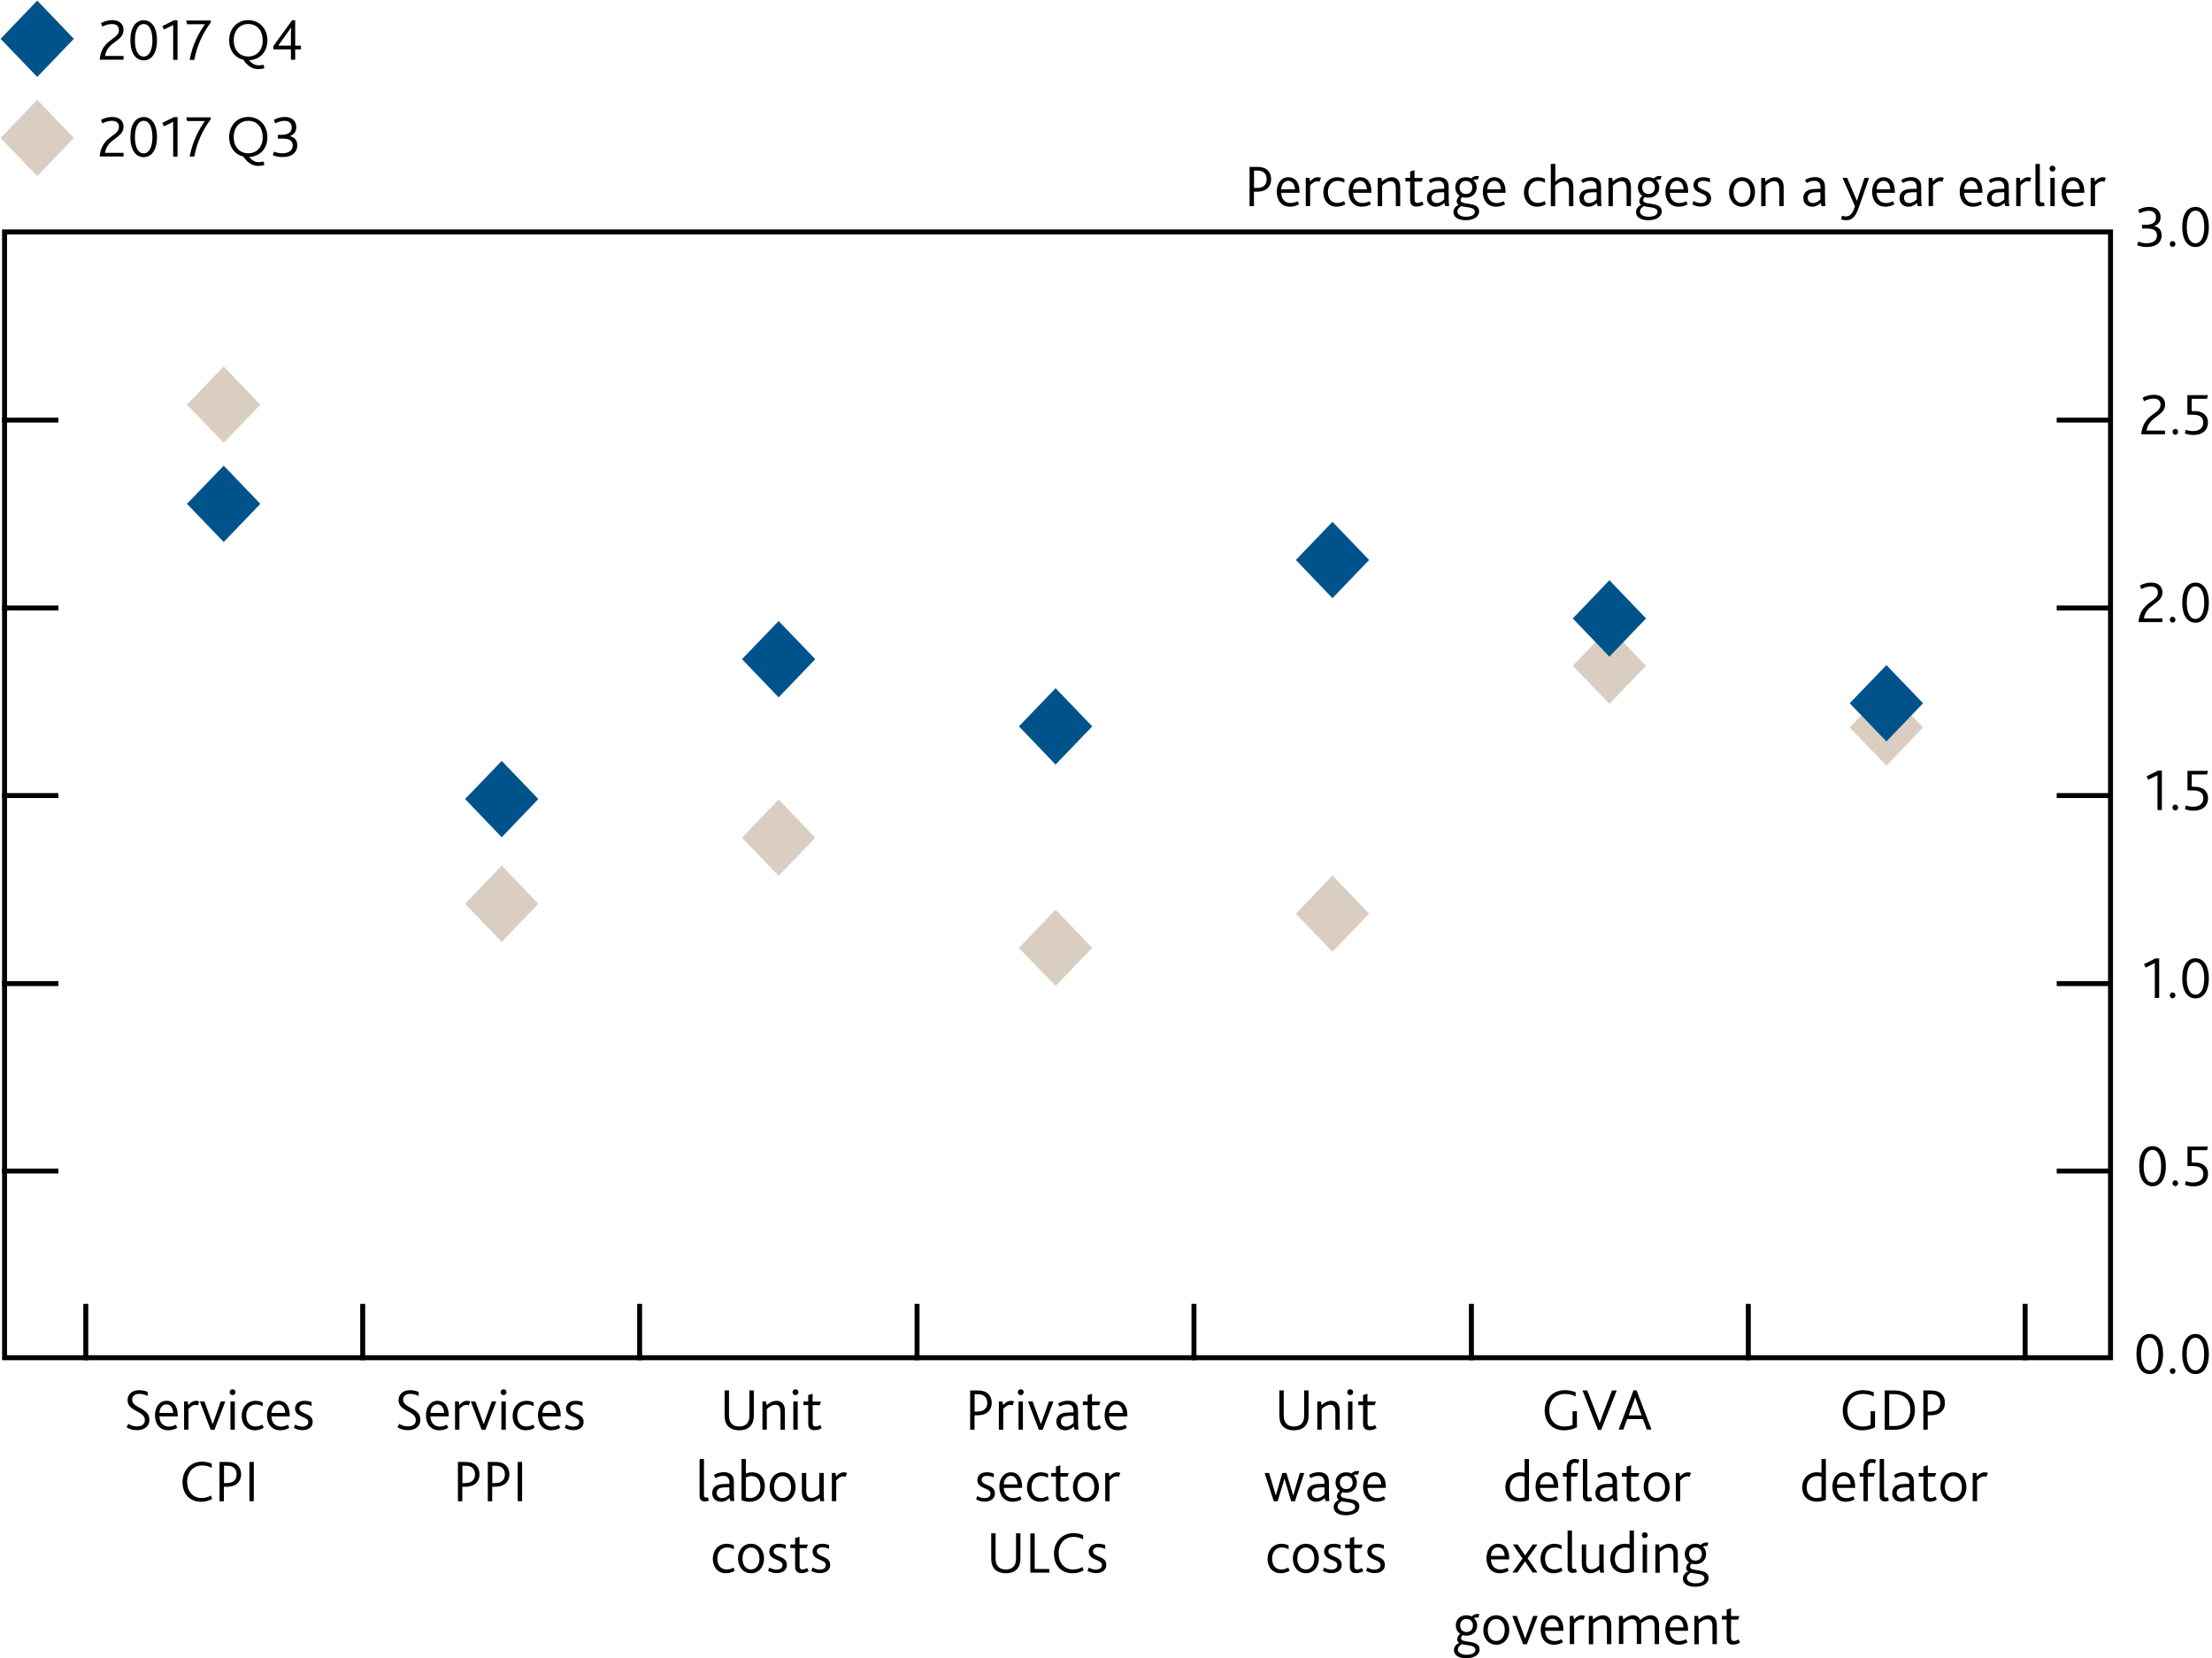 <?xml version="1.0" encoding="utf-8"?>
<!-- Generator: Adobe Illustrator 16.0.0, SVG Export Plug-In . SVG Version: 6.00 Build 0)  -->
<!DOCTYPE svg PUBLIC "-//W3C//DTD SVG 1.1//EN" "http://www.w3.org/Graphics/SVG/1.1/DTD/svg11.dtd">
<svg version="1.1" xmlns="http://www.w3.org/2000/svg" xmlns:xlink="http://www.w3.org/1999/xlink" x="0px" y="0px"
	 width="222.78px" height="167.04px" viewBox="0 0 222.78 167.04" enable-background="new 0 0 222.78 167.04" xml:space="preserve">
<g id="Fan_chart_colours" display="none">
	<polyline display="inline" fill-rule="evenodd" clip-rule="evenodd" fill="#F8BFAD" stroke="#F8BFAD" stroke-width="0.01" points="
		227.47,28.44 231.91,47.13 236.34,51 240.78,54.44 245.21,57.19 249.65,56.53 254.08,58.62 258.52,60.02 262.95,61.71 
		267.39,63.02 271.82,63.51 276.26,64.05 280.69,64.59 285.12,64.92 285.12,72.92 280.69,72.58 276.26,71.96 271.82,71.36 
		267.39,70.81 262.95,69.21 258.52,67.37 254.08,65.83 249.65,63.59 245.21,63.89 240.78,60.27 236.34,55.63 231.91,50.34 
		227.47,28.44 	"/>
	<polyline display="inline" fill-rule="evenodd" clip-rule="evenodd" fill="#F8BFAD" stroke="#F8BFAD" stroke-width="0.01" points="
		227.47,28.44 231.91,44.96 236.34,47.87 240.78,50.5 245.21,52.67 249.65,51.77 254.08,53.76 258.52,55.06 262.95,56.65 
		267.39,57.76 271.82,58.22 276.26,58.72 280.69,59.2 285.12,59.52 285.12,64.92 280.69,64.59 276.26,64.05 271.82,63.51 
		267.39,63.02 262.95,61.71 258.52,60.02 254.08,58.62 249.65,56.53 245.21,57.19 240.78,54.44 236.34,51 231.91,47.13 
		227.47,28.44 	"/>
	<polyline display="inline" fill-rule="evenodd" clip-rule="evenodd" fill="#F8BFAD" stroke="#F8BFAD" stroke-width="0.01" points="
		227.47,28.44 231.91,43.23 236.34,45.39 240.78,47.38 245.21,49.07 249.65,47.99 254.08,49.9 258.52,51.12 262.95,52.63 
		267.39,53.58 271.82,54.02 276.26,54.48 280.69,54.91 285.12,55.23 285.12,59.52 280.69,59.2 276.26,58.72 271.82,58.22 
		267.39,57.76 262.95,56.65 258.52,55.06 254.08,53.76 249.65,51.77 245.21,52.67 240.78,50.5 236.34,47.87 231.91,44.96 
		227.47,28.44 	"/>
	<polyline display="inline" fill-rule="evenodd" clip-rule="evenodd" fill="#F18670" stroke="#F18670" stroke-width="0.01" points="
		227.47,28.44 231.91,41.75 236.34,43.25 240.78,44.69 245.21,45.99 249.65,44.74 254.08,46.59 258.52,47.74 262.95,49.18 
		267.39,49.99 271.82,50.41 276.26,50.84 280.69,51.24 285.12,51.55 285.12,55.23 280.69,54.91 276.26,54.48 271.82,54.01 
		267.39,53.58 262.95,52.63 258.52,51.12 254.08,49.9 249.65,47.99 245.21,49.07 240.78,47.38 236.34,45.39 231.91,43.23 
		227.47,28.44 	"/>
	<polyline display="inline" fill-rule="evenodd" clip-rule="evenodd" fill="#F18670" stroke="#F18670" stroke-width="0.01" points="
		227.47,28.44 231.91,40.43 236.34,41.34 240.78,42.28 245.21,43.22 249.65,41.83 254.08,43.61 258.52,44.7 262.95,46.08 
		267.39,46.77 271.82,47.17 276.26,47.57 280.69,47.93 285.12,48.25 285.12,51.55 280.69,51.24 276.26,50.84 271.82,50.41 
		267.39,49.99 262.95,49.18 258.52,47.74 254.08,46.59 249.65,44.74 245.21,45.99 240.78,44.69 236.34,43.25 231.91,41.75 
		227.47,28.44 	"/>
	<polyline display="inline" fill-rule="evenodd" clip-rule="evenodd" fill="#F18670" stroke="#F18670" stroke-width="0.01" points="
		227.47,28.44 231.91,39.2 236.34,39.57 240.78,40.05 245.21,40.65 249.65,39.12 254.08,40.85 258.52,41.89 262.95,43.21 
		267.39,43.79 271.82,44.16 276.26,44.55 280.69,44.88 285.12,45.18 285.12,48.25 280.69,47.93 276.26,47.57 271.82,47.17 
		267.39,46.77 262.95,46.08 258.52,44.7 254.08,43.61 249.65,41.83 245.21,43.22 240.78,42.28 236.34,41.34 231.91,40.43 
		227.47,28.44 	"/>
	<polyline display="inline" fill-rule="evenodd" clip-rule="evenodd" fill="#E94D3F" stroke="#E94D3F" stroke-width="0.01" points="
		227.47,28.44 231.91,38.03 236.34,37.88 240.78,37.93 245.21,38.21 249.65,36.56 254.08,38.24 258.52,39.22 262.95,40.49 
		267.39,40.96 271.82,41.31 276.26,41.67 280.69,41.97 285.12,42.27 285.12,45.18 280.69,44.88 276.26,44.55 271.82,44.16 
		267.39,43.79 262.95,43.21 258.52,41.89 254.08,40.85 249.65,39.12 245.21,40.65 240.78,40.05 236.34,39.57 231.91,39.2 
		227.47,28.44 	"/>
	<polyline display="inline" fill-rule="evenodd" clip-rule="evenodd" fill="#E94D3F" stroke="#E94D3F" stroke-width="0.01" points="
		227.47,28.44 231.91,36.9 236.34,36.25 240.78,35.88 245.21,35.86 249.65,34.08 254.08,35.7 258.52,36.63 262.95,37.85 
		267.39,38.22 271.82,38.56 276.26,38.9 280.69,39.16 285.12,39.46 285.12,42.27 280.69,41.97 276.26,41.67 271.82,41.31 
		267.39,40.96 262.95,40.49 258.52,39.22 254.08,38.24 249.65,36.56 245.21,38.21 240.78,37.93 236.34,37.88 231.91,38.03 
		227.47,28.44 	"/>
	<polyline display="inline" fill-rule="evenodd" clip-rule="evenodd" fill="#E94D3F" stroke="#E94D3F" stroke-width="0.01" points="
		227.47,28.44 231.91,34.68 236.34,33.05 240.78,31.84 245.21,31.22 249.65,29.2 254.08,30.72 258.52,31.54 262.95,32.66 
		267.39,32.83 271.82,33.13 276.26,33.43 280.69,33.64 285.12,33.92 285.12,39.46 280.69,39.16 276.26,38.9 271.82,38.56 
		267.39,38.22 262.95,37.85 258.52,36.63 254.08,35.7 249.65,34.08 245.21,35.86 240.78,35.88 236.34,36.25 231.91,36.9 
		227.47,28.44 	"/>
	<polyline display="inline" fill-rule="evenodd" clip-rule="evenodd" fill="#E94D3F" stroke="#E94D3F" stroke-width="0.01" points="
		227.47,28.44 231.91,33.55 236.34,31.42 240.78,29.79 245.21,28.87 249.65,26.72 254.08,28.19 258.52,28.96 262.95,30.03 
		267.39,30.09 271.82,30.37 276.26,30.65 280.69,30.82 285.12,31.11 285.12,33.92 280.69,33.64 276.26,33.43 271.82,33.13 
		267.39,32.83 262.95,32.66 258.52,31.54 254.08,30.72 249.65,29.2 245.21,31.22 240.78,31.84 236.34,33.05 231.91,34.68 
		227.47,28.44 	"/>
	<polyline display="inline" fill-rule="evenodd" clip-rule="evenodd" fill="#E94D3F" stroke="#E94D3F" stroke-width="0.01" points="
		227.47,28.44 231.91,32.38 236.34,29.73 240.78,27.67 245.21,26.43 249.65,24.16 254.08,25.57 258.52,26.29 262.95,27.3 
		267.39,27.26 271.82,27.53 276.26,27.77 280.69,27.92 285.12,28.21 285.12,31.11 280.69,30.82 276.26,30.65 271.82,30.37 
		267.39,30.09 262.95,30.03 258.52,28.96 254.08,28.19 249.65,26.72 245.21,28.87 240.78,29.79 236.34,31.42 231.91,33.55 
		227.47,28.44 	"/>
	<polyline display="inline" fill-rule="evenodd" clip-rule="evenodd" fill="#F18670" stroke="#F18670" stroke-width="0.01" points="
		227.47,28.44 231.91,31.15 236.34,27.96 240.78,25.44 245.21,23.86 249.65,21.46 254.08,22.81 258.52,23.48 262.95,24.43 
		267.39,24.27 271.82,24.53 276.26,24.75 280.69,24.86 285.12,25.15 285.12,28.21 280.69,27.92 276.26,27.77 271.82,27.53 
		267.39,27.26 262.95,27.3 258.52,26.29 254.08,25.57 249.65,24.16 245.21,26.43 240.78,27.67 236.34,29.73 231.91,32.38 
		227.47,28.44 	"/>
	<polyline display="inline" fill-rule="evenodd" clip-rule="evenodd" fill="#F18670" stroke="#F18670" stroke-width="0.01" points="
		227.47,28.44 231.91,29.82 236.34,26.04 240.78,23.03 245.21,21.1 249.65,18.54 254.08,19.84 258.52,20.44 262.95,21.33 
		267.39,21.05 271.82,21.28 276.26,21.48 280.69,21.56 285.12,21.84 285.12,25.15 280.69,24.86 276.26,24.75 271.82,24.53 
		267.39,24.27 262.95,24.43 258.52,23.48 254.08,22.81 249.65,21.46 245.21,23.86 240.78,25.44 236.34,27.96 231.91,31.15 
		227.47,28.44 	"/>
	<polyline display="inline" fill-rule="evenodd" clip-rule="evenodd" fill="#F18670" stroke="#F18670" stroke-width="0.01" points="
		227.47,28.44 231.91,28.34 236.34,23.91 240.78,20.35 245.21,18.01 249.65,15.29 254.08,16.52 258.52,17.06 262.95,17.89 
		267.39,17.47 271.82,17.67 276.26,17.84 280.69,17.89 285.12,18.16 285.12,21.84 280.69,21.56 276.26,21.48 271.82,21.28 
		267.39,21.05 262.95,21.33 258.52,20.44 254.08,19.84 249.65,18.54 245.21,21.1 240.78,23.03 236.34,26.04 231.91,29.82 
		227.47,28.44 	"/>
	<polyline display="inline" fill-rule="evenodd" clip-rule="evenodd" fill="#F8BFAD" stroke="#F8BFAD" stroke-width="0.01" points="
		227.47,28.44 231.91,26.62 236.34,21.43 240.78,17.22 245.21,14.42 249.65,11.51 254.08,12.66 258.52,13.12 262.95,13.87 
		267.39,13.29 271.82,13.47 276.26,13.6 280.69,13.6 285.12,13.87 285.12,18.16 280.69,17.89 276.26,17.84 271.82,17.67 
		267.39,17.47 262.95,17.89 258.52,17.06 254.08,16.52 249.65,15.29 245.21,18.01 240.78,20.35 236.34,23.91 231.91,28.34 
		227.47,28.44 	"/>
	<polyline display="inline" fill-rule="evenodd" clip-rule="evenodd" fill="#F8BFAD" stroke="#F8BFAD" stroke-width="0.01" points="
		227.47,28.44 231.91,24.45 236.34,18.3 240.78,13.28 245.21,9.89 249.65,6.75 254.08,7.8 258.52,8.16 262.95,8.8 267.39,8.03 
		271.82,8.18 276.26,8.27 280.69,8.21 285.12,8.47 285.12,13.87 280.69,13.6 276.26,13.6 271.82,13.47 267.39,13.29 262.95,13.87 
		258.52,13.12 254.08,12.66 249.65,11.51 245.21,14.42 240.78,17.22 236.34,21.43 231.91,26.62 227.47,28.44 	"/>
	<polyline display="inline" fill-rule="evenodd" clip-rule="evenodd" fill="#F8BFAD" stroke="#F8BFAD" stroke-width="0.01" points="
		227.47,28.44 231.91,21.24 236.34,13.66 240.78,7.45 245.21,3.19 249.65,-0.31 254.08,0.6 258.52,0.81 262.95,1.31 267.39,0.23 
		271.82,0.34 276.26,0.36 280.69,0.22 285.12,0.47 285.12,8.47 280.69,8.21 276.26,8.27 271.82,8.18 267.39,8.03 262.95,8.8 
		258.52,8.16 254.08,7.8 249.65,6.75 245.21,9.89 240.78,13.28 236.34,18.3 231.91,24.45 227.47,28.44 	"/>
	
		<polyline display="inline" fill-rule="evenodd" clip-rule="evenodd" fill="#FBD9CD" stroke="#FBD9CD" stroke-width="0.01" stroke-linecap="square" stroke-miterlimit="10" points="
		226.07,104.12 231.14,125.41 236.22,130.73 241.29,136.17 246.37,141.54 251.45,142.25 256.52,145.05 261.6,146.36 266.67,147.19 
		271.75,148.25 276.82,148.4 281.9,148.61 286.97,148.83 292.05,148.85 292.05,157.97 286.97,157.94 281.9,157.62 276.82,157.34 
		271.75,157.13 266.67,155.73 261.6,154.73 256.52,153.26 251.45,150.29 246.37,149.18 241.29,142.82 236.22,136.01 231.14,129.07 
		226.07,104.12 	"/>
	
		<polyline display="inline" fill-rule="evenodd" clip-rule="evenodd" fill="#F9C5B4" stroke="#F9C5B4" stroke-width="0.01" stroke-linecap="square" stroke-miterlimit="10" points="
		226.07,104.12 231.14,122.94 236.22,127.17 241.29,131.68 246.37,136.38 251.45,136.83 256.52,139.51 261.6,140.71 266.67,141.43 
		271.75,142.26 276.82,142.37 281.9,142.53 286.97,142.69 292.05,142.7 292.05,148.85 286.97,148.83 281.9,148.61 276.82,148.4 
		271.75,148.25 266.67,147.19 261.6,146.36 256.52,145.05 251.45,142.25 246.37,141.54 241.29,136.17 236.22,130.73 231.14,125.41 
		226.07,104.12 	"/>
	
		<polyline display="inline" fill-rule="evenodd" clip-rule="evenodd" fill="#F8BBA8" stroke="#F8BBA8" stroke-width="0.01" stroke-linecap="square" stroke-miterlimit="10" points="
		226.07,104.12 231.14,120.97 236.22,124.34 241.29,128.12 246.37,132.29 251.45,132.52 256.52,135.11 261.6,136.22 266.67,136.85 
		271.75,137.5 276.82,137.58 281.9,137.7 286.97,137.81 292.05,137.81 292.05,142.7 286.97,142.69 281.9,142.53 276.82,142.37 
		271.75,142.26 266.67,141.43 261.6,140.71 256.52,139.51 251.45,136.83 246.37,136.38 241.29,131.68 236.22,127.17 231.14,122.94 
		226.07,104.12 	"/>
	
		<polyline display="inline" fill-rule="evenodd" clip-rule="evenodd" fill="#F6B09B" stroke="#F6B09B" stroke-width="0.01" stroke-linecap="square" stroke-miterlimit="10" points="
		226.07,104.12 231.14,119.29 236.22,121.9 241.29,125.06 246.37,128.77 251.45,128.82 256.52,131.34 261.6,132.36 266.67,132.92 
		271.75,133.41 276.82,133.47 281.9,133.56 286.97,133.62 292.05,133.62 292.05,137.81 286.97,137.81 281.9,137.7 276.82,137.58 
		271.75,137.5 266.67,136.85 261.6,136.22 256.52,135.11 251.45,132.52 246.37,132.29 241.29,128.12 236.22,124.34 231.14,120.97 
		226.07,104.12 	"/>
	
		<polyline display="inline" fill-rule="evenodd" clip-rule="evenodd" fill="#F39A82" stroke="#F39A82" stroke-width="0.01" stroke-linecap="square" stroke-miterlimit="10" points="
		226.07,104.12 231.14,117.78 236.22,119.73 241.29,122.32 246.37,125.62 251.45,125.5 256.52,127.95 261.6,128.9 266.67,129.39 
		271.75,129.74 276.82,129.78 281.9,129.84 286.97,129.85 292.05,129.85 292.05,133.62 286.97,133.62 281.9,133.56 276.82,133.47 
		271.75,133.41 266.67,132.92 261.6,132.36 256.52,131.34 251.45,128.82 246.37,128.77 241.29,125.06 236.22,121.9 231.14,119.29 
		226.07,104.12 	"/>
	
		<polyline display="inline" fill-rule="evenodd" clip-rule="evenodd" fill="#F0836B" stroke="#F0836B" stroke-width="0.01" stroke-linecap="square" stroke-miterlimit="10" points="
		226.07,104.12 231.14,116.37 236.22,117.7 241.29,119.77 246.37,122.69 251.45,122.42 256.52,124.8 261.6,125.7 266.67,126.12 
		271.75,126.34 276.82,126.36 281.9,126.39 286.97,126.37 292.05,126.36 292.05,129.85 286.97,129.85 281.9,129.84 276.82,129.78 
		271.75,129.74 266.67,129.39 261.6,128.9 256.52,127.95 251.45,125.5 246.37,125.62 241.29,122.32 236.22,119.73 231.14,117.78 
		226.07,104.12 	"/>
	
		<polyline display="inline" fill-rule="evenodd" clip-rule="evenodd" fill="#ED6A55" stroke="#ED6A55" stroke-width="0.01" stroke-linecap="square" stroke-miterlimit="10" points="
		226.07,104.12 231.14,115.04 236.22,115.79 241.29,117.36 246.37,119.92 251.45,119.5 256.52,121.82 261.6,122.65 266.67,123.01 
		271.75,123.12 276.82,123.11 281.9,123.11 286.97,123.06 292.05,123.05 292.05,126.36 286.97,126.37 281.9,126.39 276.82,126.36 
		271.75,126.34 266.67,126.12 261.6,125.7 256.52,124.8 251.45,122.42 246.37,122.69 241.29,119.77 236.22,117.7 231.14,116.37 
		226.07,104.12 	"/>
	
		<polyline display="inline" fill-rule="evenodd" clip-rule="evenodd" fill="#EB5D4B" stroke="#EB5D4B" stroke-width="0.01" stroke-linecap="square" stroke-miterlimit="10" points="
		226.07,104.12 231.14,113.76 236.22,113.93 241.29,115.02 246.37,117.24 251.45,116.67 256.52,118.94 261.6,119.71 266.67,120.01 
		271.75,119.99 276.82,119.97 281.9,119.95 286.97,119.86 292.05,119.84 292.05,123.05 286.97,123.06 281.9,123.11 276.82,123.11 
		271.75,123.12 266.67,123.01 261.6,122.65 256.52,121.82 251.45,119.5 246.37,119.92 241.29,117.36 236.22,115.79 231.14,115.04 
		226.07,104.12 	"/>
	
		<polyline display="inline" fill-rule="evenodd" clip-rule="evenodd" fill="#E94D3F" stroke="#E94D3F" stroke-width="0.01" stroke-linecap="square" stroke-miterlimit="10" points="
		226.07,104.12 231.14,111.22 236.22,110.28 241.29,110.42 246.37,111.95 251.45,111.11 256.52,113.26 261.6,113.92 266.67,114.1 
		271.75,113.85 276.82,113.79 281.9,113.72 286.97,113.56 292.05,113.54 292.05,119.84 286.97,119.86 281.9,119.95 276.82,119.97 
		271.75,119.99 266.67,120.01 261.6,119.71 256.52,118.94 251.45,116.67 246.37,117.24 241.29,115.02 236.22,113.93 231.14,113.76 
		226.07,104.12 	"/>
	
		<polyline display="inline" fill-rule="evenodd" clip-rule="evenodd" fill="#EB5D4B" stroke="#EB5D4B" stroke-width="0.01" stroke-linecap="square" stroke-miterlimit="10" points="
		226.07,104.12 231.14,109.94 236.22,108.42 241.29,108.09 246.37,109.27 251.45,108.29 256.52,110.37 261.6,110.97 266.67,111.1 
		271.75,110.73 276.82,110.65 281.9,110.55 286.97,110.36 292.05,110.33 292.05,113.54 286.97,113.56 281.9,113.72 276.82,113.79 
		271.75,113.85 266.67,114.1 261.6,113.92 256.52,113.26 251.45,111.11 246.37,111.95 241.29,110.42 236.22,110.28 231.14,111.22 
		226.07,104.12 	"/>
	
		<polyline display="inline" fill-rule="evenodd" clip-rule="evenodd" fill="#ED6A55" stroke="#ED6A55" stroke-width="0.01" stroke-linecap="square" stroke-miterlimit="10" points="
		226.07,104.12 231.14,108.61 236.22,106.5 241.29,105.67 246.37,106.49 251.45,105.37 256.52,107.39 261.6,107.93 266.67,107.99 
		271.75,107.51 276.82,107.4 281.9,107.28 286.97,107.06 292.05,107.02 292.05,110.33 286.97,110.36 281.9,110.55 276.82,110.65 
		271.75,110.73 266.67,111.1 261.6,110.97 256.52,110.37 251.45,108.29 246.37,109.27 241.29,108.09 236.22,108.42 231.14,109.94 
		226.07,104.12 	"/>
	
		<polyline display="inline" fill-rule="evenodd" clip-rule="evenodd" fill="#F0836B" stroke="#F0836B" stroke-width="0.01" stroke-linecap="square" stroke-miterlimit="10" points="
		226.07,104.12 231.14,107.2 236.22,104.48 241.29,103.13 246.37,103.57 251.45,102.29 256.52,104.25 261.6,104.73 266.67,104.72 
		271.75,104.11 276.82,103.98 281.9,103.83 286.97,103.57 292.05,103.53 292.05,107.02 286.97,107.06 281.9,107.28 276.82,107.4 
		271.75,107.51 266.67,107.99 261.6,107.93 256.52,107.39 251.45,105.37 246.37,106.49 241.29,105.67 236.22,106.5 231.14,108.61 
		226.07,104.12 	"/>
	
		<polyline display="inline" fill-rule="evenodd" clip-rule="evenodd" fill="#F39A82" stroke="#F39A82" stroke-width="0.01" stroke-linecap="square" stroke-miterlimit="10" points="
		226.07,104.12 231.14,105.69 236.22,102.3 241.29,100.38 246.37,100.42 251.45,98.97 256.52,100.86 261.6,101.26 266.67,101.19 
		271.75,100.44 276.82,100.29 281.9,100.1 286.97,99.81 292.05,99.76 292.05,103.53 286.97,103.57 281.9,103.83 276.82,103.98 
		271.75,104.11 266.67,104.72 261.6,104.73 256.52,104.25 251.45,102.29 246.37,103.57 241.29,103.13 236.22,104.48 231.14,107.2 
		226.07,104.12 	"/>
	
		<polyline display="inline" fill-rule="evenodd" clip-rule="evenodd" fill="#F6B09B" stroke="#F6B09B" stroke-width="0.01" stroke-linecap="square" stroke-miterlimit="10" points="
		226.07,104.12 231.14,104 236.22,99.87 241.29,97.33 246.37,96.9 251.45,95.27 256.52,97.09 261.6,97.41 266.67,97.26 
		271.75,96.35 276.82,96.18 281.9,95.96 286.97,95.62 292.05,95.57 292.05,99.76 286.97,99.81 281.9,100.1 276.82,100.29 
		271.75,100.44 266.67,101.19 261.6,101.26 256.52,100.86 251.45,98.97 246.37,100.42 241.29,100.38 236.22,102.3 231.14,105.69 
		226.07,104.12 	"/>
	
		<polyline display="inline" fill-rule="evenodd" clip-rule="evenodd" fill="#F8BBA8" stroke="#F8BBA8" stroke-width="0.01" stroke-linecap="square" stroke-miterlimit="10" points="
		226.07,104.12 231.14,102.04 236.22,97.04 241.29,93.76 246.37,92.8 251.45,90.96 256.52,92.68 261.6,92.92 266.67,92.68 
		271.75,91.59 276.82,91.39 281.9,91.13 286.97,90.74 292.05,90.68 292.05,95.57 286.97,95.62 281.9,95.96 276.82,96.18 
		271.75,96.35 266.67,97.26 261.6,97.41 256.52,97.09 251.45,95.27 246.37,96.9 241.29,97.33 236.22,99.87 231.14,104 
		226.07,104.12 	"/>
	
		<polyline display="inline" fill-rule="evenodd" clip-rule="evenodd" fill="#F9C5B4" stroke="#F9C5B4" stroke-width="0.01" stroke-linecap="square" stroke-miterlimit="10" points="
		226.07,104.12 231.14,99.57 236.22,93.47 241.29,89.28 246.37,87.65 251.45,85.54 256.52,87.15 261.6,87.27 266.67,86.91 
		271.75,85.6 276.82,85.36 281.9,85.05 286.97,84.59 292.05,84.53 292.05,90.68 286.97,90.74 281.9,91.13 276.82,91.39 
		271.75,91.59 266.67,92.68 261.6,92.92 256.52,92.68 251.45,90.96 246.37,92.8 241.29,93.76 236.22,97.04 231.14,102.04 
		226.07,104.12 	"/>
	
		<polyline display="inline" fill-rule="evenodd" clip-rule="evenodd" fill="#FBD9CD" stroke="#FBD9CD" stroke-width="0.01" stroke-linecap="square" stroke-miterlimit="10" points="
		226.07,104.12 231.14,95.91 236.22,88.19 241.29,82.63 246.37,80.02 251.45,77.49 256.52,78.94 261.6,78.89 266.67,78.37 
		271.75,76.72 276.82,76.42 281.9,76.04 286.97,75.49 292.05,75.41 292.05,84.53 286.97,84.59 281.9,85.05 276.82,85.36 
		271.75,85.6 266.67,86.91 261.6,87.27 256.52,87.15 251.45,85.54 246.37,87.65 241.29,89.28 236.22,93.47 231.14,99.57 
		226.07,104.12 	"/>
	<path display="inline" fill="none" stroke="#E40520" stroke-linecap="round" stroke-linejoin="round" stroke-miterlimit="10" d="
		M226.06,104.11"/>
	<polyline display="inline" fill-rule="evenodd" clip-rule="evenodd" fill="#ACCEBD" stroke="#ACCEBD" stroke-width="0.01" points="
		299.47,44.13 305.07,35.58 310.67,30.73 316.28,29.88 321.88,31.1 327.48,33.6 333.08,36.51 338.69,38.09 344.29,39.21 
		349.89,39.92 355.49,40.69 361.1,41.08 366.7,40.88 372.3,40.15 372.3,46.13 366.7,46.75 361.1,46.85 355.49,46.34 349.89,45.45 
		344.29,44.6 338.69,43.31 333.08,41.59 327.48,38.52 321.88,35.85 316.28,34.46 310.67,35.14 305.07,39.83 299.47,48.22 	"/>
	<polyline display="inline" fill-rule="evenodd" clip-rule="evenodd" fill="#ACCEBD" stroke="#ACCEBD" stroke-width="0.01" points="
		299.47,41.37 305.07,32.71 310.67,27.75 316.28,26.79 321.88,27.9 327.48,30.28 333.08,33.09 338.69,34.56 344.29,35.58 
		349.89,36.17 355.49,36.88 361.1,37.2 366.7,36.91 372.3,36.1 372.3,40.15 366.7,40.88 361.1,41.08 355.49,40.69 349.89,39.92 
		344.29,39.21 338.69,38.09 333.08,36.51 327.48,33.6 321.88,31.1 316.28,29.88 310.67,30.73 305.07,35.58 299.47,44.13 	"/>
	<polyline display="inline" fill-rule="evenodd" clip-rule="evenodd" fill="#ACCEBD" stroke="#ACCEBD" stroke-width="0.01" points="
		299.47,39.18 305.07,30.44 310.67,25.39 316.28,24.34 321.88,25.35 327.48,27.65 333.08,30.37 338.69,31.76 344.29,32.7 
		349.89,33.21 355.49,33.85 361.1,34.11 366.7,33.76 372.3,32.9 372.3,36.1 366.7,36.91 361.1,37.2 355.49,36.88 349.89,36.17 
		344.29,35.58 338.69,34.56 333.08,33.09 327.48,30.28 321.88,27.9 316.28,26.79 310.67,27.75 305.07,32.71 299.47,41.37 	"/>
	<polyline display="inline" fill-rule="evenodd" clip-rule="evenodd" fill="#77B39C" stroke="#77B39C" stroke-width="0.01" points="
		299.47,37.3 305.07,28.47 310.67,23.35 316.28,22.22 321.88,23.17 327.48,25.39 333.08,28.04 338.69,29.36 344.29,30.23 
		349.89,30.66 355.49,31.25 361.1,31.46 366.7,31.06 372.3,30.14 372.3,32.9 366.7,33.76 361.1,34.11 355.49,33.85 349.89,33.21 
		344.29,32.7 338.69,31.76 333.08,30.37 327.48,27.65 321.88,25.35 316.28,24.34 310.67,25.39 305.07,30.44 299.47,39.18 	"/>
	<polyline display="inline" fill-rule="evenodd" clip-rule="evenodd" fill="#77B39C" stroke="#77B39C" stroke-width="0.01" points="
		299.47,35.61 305.07,26.72 310.67,21.53 316.28,20.33 321.88,21.21 327.48,23.35 333.08,25.94 338.69,27.19 344.29,28 
		349.89,28.38 355.49,28.92 361.1,29.08 366.7,28.63 372.3,27.67 372.3,30.14 366.7,31.06 361.1,31.46 355.49,31.25 349.89,30.66 
		344.29,30.23 338.69,29.36 333.08,28.04 327.48,25.39 321.88,23.17 316.28,22.22 310.67,23.35 305.07,28.47 299.47,37.3 	"/>
	<polyline display="inline" fill-rule="evenodd" clip-rule="evenodd" fill="#77B39C" stroke="#77B39C" stroke-width="0.01" points="
		299.47,34.05 305.07,25.09 310.67,19.84 316.28,18.58 321.88,19.38 327.48,21.47 333.08,24 338.69,25.2 344.29,25.94 349.89,26.26 
		355.49,26.76 361.1,26.88 366.7,26.39 372.3,25.38 372.3,27.67 366.7,28.63 361.1,29.08 355.49,28.92 349.89,28.38 344.29,28 
		338.69,27.19 333.08,25.94 327.48,23.35 321.88,21.21 316.28,20.33 310.67,21.53 305.07,26.72 299.47,35.61 	"/>
	<polyline display="inline" fill-rule="evenodd" clip-rule="evenodd" fill="#008D68" stroke="#008D68" stroke-width="0.01" points="
		299.47,32.56 305.07,23.55 310.67,18.23 316.28,16.92 321.88,17.66 327.48,19.68 333.08,22.16 338.69,23.3 344.29,23.99 
		349.89,24.25 355.49,24.7 361.1,24.78 366.7,24.25 372.3,23.2 372.3,25.38 366.7,26.39 361.1,26.88 355.49,26.76 349.89,26.26 
		344.29,25.94 338.69,25.2 333.08,24 327.48,21.47 321.88,19.38 316.28,18.58 310.67,19.84 305.07,25.09 299.47,34.05 	"/>
	<polyline display="inline" fill-rule="evenodd" clip-rule="evenodd" fill="#008D68" stroke="#008D68" stroke-width="0.01" points="
		299.47,31.12 305.07,22.05 310.67,16.68 316.28,15.3 321.88,15.99 327.48,17.95 333.08,20.38 338.69,21.46 344.29,22.1 
		349.89,22.3 355.49,22.72 361.1,22.76 366.7,22.19 372.3,21.1 372.3,23.2 366.7,24.25 361.1,24.78 355.49,24.7 349.89,24.25 
		344.29,23.99 338.69,23.3 333.08,22.16 327.48,19.68 321.88,17.66 316.28,16.92 310.67,18.23 305.07,23.55 299.47,32.56 	"/>
	<polyline display="inline" fill-rule="evenodd" clip-rule="evenodd" fill="#008D68" stroke="#008D68" stroke-width="0.01" points="
		299.47,28.29 305.07,19.15 310.67,13.69 316.28,12.24 321.88,12.85 327.48,14.73 333.08,17.1 338.69,18.12 344.29,18.7 
		349.89,18.83 355.49,19.17 361.1,19.13 366.7,18.49 372.3,17.32 372.3,21.1 366.7,22.19 361.1,22.76 355.49,22.72 349.89,22.3 
		344.29,22.1 338.69,21.46 333.08,20.38 327.48,17.95 321.88,15.99 316.28,15.3 310.67,16.68 305.07,22.05 299.47,31.12 	"/>
	<polyline display="inline" fill-rule="evenodd" clip-rule="evenodd" fill="#008D68" stroke="#008D68" stroke-width="0.01" points="
		299.47,26.85 305.07,17.69 310.67,12.22 316.28,10.74 321.88,11.32 327.48,13.19 333.08,15.54 338.69,16.56 344.29,17.12 
		349.89,17.25 355.49,17.55 361.1,17.48 366.7,16.79 372.3,15.58 372.3,17.32 366.7,18.49 361.1,19.13 355.49,19.17 349.89,18.83 
		344.29,18.7 338.69,18.12 333.08,17.1 327.48,14.73 321.88,12.85 316.28,12.24 310.67,13.69 305.07,19.15 299.47,28.29 	"/>
	<polyline display="inline" fill-rule="evenodd" clip-rule="evenodd" fill="#008D68" stroke="#008D68" stroke-width="0.01" points="
		299.47,25.37 305.07,16.18 310.67,10.69 316.28,9.19 321.88,9.75 327.48,11.59 333.08,13.94 338.69,14.95 344.29,15.5 
		349.89,15.61 355.49,15.88 361.1,15.76 366.7,15.03 372.3,13.78 372.3,15.58 366.7,16.79 361.1,17.48 355.49,17.55 349.89,17.25 
		344.29,17.12 338.69,16.56 333.08,15.54 327.48,13.19 321.88,11.32 316.28,10.74 310.67,12.22 305.07,17.69 299.47,26.85 	"/>
	<polyline display="inline" fill-rule="evenodd" clip-rule="evenodd" fill="#77B39C" stroke="#77B39C" stroke-width="0.01" points="
		299.47,23.81 305.07,14.6 310.67,9.08 316.28,7.55 321.88,8.1 327.48,9.9 333.08,12.25 338.69,13.24 344.29,13.79 349.89,13.9 
		355.49,14.11 361.1,13.95 366.7,13.18 372.3,11.89 372.3,13.78 366.7,15.03 361.1,15.76 355.49,15.88 349.89,15.61 344.29,15.5 
		338.69,14.95 333.08,13.94 327.48,11.59 321.88,9.75 316.28,9.19 310.67,10.69 305.07,16.18 299.47,25.37 	"/>
	<polyline display="inline" fill-rule="evenodd" clip-rule="evenodd" fill="#77B39C" stroke="#77B39C" stroke-width="0.01" points="
		299.47,22.12 305.07,12.89 310.67,7.34 316.28,5.79 321.88,6.3 327.48,8.09 333.08,10.42 338.69,11.41 344.29,11.95 349.89,12.04 
		355.49,12.21 361.1,12 366.7,11.18 372.3,9.85 372.3,11.89 366.7,13.18 361.1,13.95 355.49,14.11 349.89,13.9 344.29,13.79 
		338.69,13.24 333.08,12.25 327.48,9.9 321.88,8.1 316.28,7.55 310.67,9.08 305.07,14.6 299.47,23.81 	"/>
	<polyline display="inline" fill-rule="evenodd" clip-rule="evenodd" fill="#77B39C" stroke="#77B39C" stroke-width="0.01" points="
		299.47,20.24 305.07,10.97 310.67,5.4 316.28,3.82 321.88,4.31 327.48,6.06 333.08,8.39 338.69,9.37 344.29,9.89 349.89,9.97 
		355.49,10.09 361.1,9.83 366.7,8.96 372.3,7.57 372.3,9.85 366.7,11.18 361.1,12 355.49,12.21 349.89,12.04 344.29,11.95 
		338.69,11.41 333.08,10.42 327.48,8.09 321.88,6.3 316.28,5.79 310.67,7.34 305.07,12.89 299.47,22.12 	"/>
	<polyline display="inline" fill-rule="evenodd" clip-rule="evenodd" fill="#ACCEBD" stroke="#ACCEBD" stroke-width="0.01" points="
		299.47,18.04 305.07,8.76 310.67,3.15 316.28,1.54 321.88,1.99 327.48,3.71 333.08,6.02 338.69,6.98 344.29,7.5 349.89,7.56 
		355.49,7.62 361.1,7.3 366.7,6.38 372.3,4.92 372.3,7.57 366.7,8.96 361.1,9.83 355.49,10.09 349.89,9.97 344.29,9.89 338.69,9.37 
		333.08,8.39 327.48,6.06 321.88,4.31 316.28,3.82 310.67,5.4 305.07,10.97 299.47,20.24 	"/>
	<polyline display="inline" fill-rule="evenodd" clip-rule="evenodd" fill="#ACCEBD" stroke="#ACCEBD" stroke-width="0.01" points="
		299.47,15.29 305.07,5.95 310.67,0.31 316.28,-1.34 321.88,-0.94 327.48,0.74 333.08,3.04 338.69,3.98 344.29,4.49 349.89,4.53 
		355.49,4.51 361.1,4.12 366.7,3.12 372.3,1.59 372.3,4.92 366.7,6.38 361.1,7.3 355.49,7.62 349.89,7.56 344.29,7.5 338.69,6.98 
		333.08,6.02 327.48,3.71 321.88,1.99 316.28,1.54 310.67,3.15 305.07,8.76 299.47,18.04 	"/>
	<polyline display="inline" fill-rule="evenodd" clip-rule="evenodd" fill="#ACCEBD" stroke="#ACCEBD" stroke-width="0.01" points="
		299.47,11.2 305.07,1.81 310.67,-3.9 316.28,-5.61 321.88,-5.27 327.48,-3.66 333.08,-1.38 338.69,-0.45 344.29,0.01 349.89,0.03 
		355.49,-0.09 361.1,-0.6 366.7,-1.72 372.3,-3.35 372.3,1.59 366.7,3.12 361.1,4.12 355.49,4.51 349.89,4.53 344.29,4.49 
		338.69,3.98 333.08,3.04 327.48,0.74 321.88,-0.94 316.28,-1.34 310.67,0.31 305.07,5.95 299.47,15.29 	"/>
	<polyline display="inline" fill-rule="evenodd" clip-rule="evenodd" fill="#CEE1D8" stroke="#CEE1D8" stroke-width="0.01" points="
		313.57,144.31 320.06,143.15 326.57,140.13 333.06,137.6 339.56,135 346.05,134.2 352.55,130.77 359.05,128.64 365.55,124.97 
		372.04,123.04 372.04,131.05 365.55,132.33 359.05,135.64 352.55,137.75 346.05,141.07 339.56,141.49 333.06,144.34 326.57,146.04 
		320.06,149.6 313.57,149.71 	"/>
	<polyline display="inline" fill-rule="evenodd" clip-rule="evenodd" fill="#B5D3C4" stroke="#B5D3C4" stroke-width="0.01" points="
		313.57,140.55 320.06,139 326.57,136.03 333.06,133.56 339.56,130.78 346.05,129.32 352.55,125.93 359.05,123.41 365.55,119.64 
		372.04,117.58 372.04,123.04 365.55,124.97 359.05,128.64 352.55,130.77 346.05,134.2 339.56,135 333.06,137.6 326.57,140.13 
		320.06,143.15 313.57,144.31 	"/>
	<polyline display="inline" fill-rule="evenodd" clip-rule="evenodd" fill="#A7CBBA" stroke="#A7CBBA" stroke-width="0.01" points="
		313.57,137.48 320.06,135.72 326.57,132.87 333.06,130.21 339.56,127.22 346.05,125.27 352.55,122.23 359.05,119.42 365.55,115.7 
		372.04,113.09 372.04,117.58 365.55,119.64 359.05,123.41 352.55,125.93 346.05,129.32 339.56,130.78 333.06,133.56 326.57,136.03 
		320.06,139 313.57,140.55 	"/>
	<polyline display="inline" fill-rule="evenodd" clip-rule="evenodd" fill="#9AC4B0" stroke="#9AC4B0" stroke-width="0.01" points="
		313.57,134.75 320.06,132.76 326.57,129.99 333.06,127.36 339.56,124.27 346.05,122.08 352.55,119.07 359.05,116.14 365.55,112.11 
		372.04,109.31 372.04,113.09 365.55,115.7 359.05,119.42 352.55,122.23 346.05,125.27 339.56,127.22 333.06,130.21 326.57,132.87 
		320.06,135.72 313.57,137.48 	"/>
	<polyline display="inline" fill-rule="evenodd" clip-rule="evenodd" fill="#7EB69D" stroke="#7EB69D" stroke-width="0.01" points="
		313.57,132.49 320.06,130.16 326.57,127.46 333.06,124.77 339.56,121.61 346.05,119.1 352.55,116.13 359.05,113.09 365.55,108.93 
		372.04,105.89 372.04,109.31 365.55,112.11 359.05,116.14 352.55,119.07 346.05,122.08 339.56,124.27 333.06,127.36 326.57,129.99 
		320.06,132.76 313.57,134.75 	"/>
	<polyline display="inline" fill-rule="evenodd" clip-rule="evenodd" fill="#5FA88C" stroke="#5FA88C" stroke-width="0.01" points="
		313.57,130.3 320.06,127.84 326.57,124.99 333.06,122.26 339.56,119.04 346.05,116.23 352.55,113.42 359.05,110.27 365.55,106.05 
		372.04,102.77 372.04,105.89 365.55,108.93 359.05,113.09 352.55,116.13 346.05,119.1 339.56,121.61 333.06,124.77 326.57,127.46 
		320.06,130.16 313.57,132.49 	"/>
	<polyline display="inline" fill-rule="evenodd" clip-rule="evenodd" fill="#399B7B" stroke="#399B7B" stroke-width="0.01" points="
		313.57,128.36 320.06,125.51 326.57,122.8 333.06,119.99 339.56,116.56 346.05,113.66 352.55,110.68 359.05,107.69 365.55,103.37 
		372.04,99.68 372.04,102.77 365.55,106.05 359.05,110.27 352.55,113.42 346.05,116.23 339.56,119.04 333.06,122.26 326.57,124.99 
		320.06,127.84 313.57,130.3 	"/>
	<polyline display="inline" fill-rule="evenodd" clip-rule="evenodd" fill="#209472" stroke="#209472" stroke-width="0.01" points="
		313.57,126.47 320.06,123.36 326.57,120.66 333.06,117.85 339.56,114.22 346.05,111.19 352.55,108.1 359.05,105.03 365.55,100.65 
		372.04,96.75 372.04,99.68 365.55,103.37 359.05,107.69 352.55,110.68 346.05,113.66 339.56,116.56 333.06,119.99 326.57,122.8 
		320.06,125.51 313.57,128.36 	"/>
	<polyline display="inline" fill-rule="evenodd" clip-rule="evenodd" fill="#008D68" stroke="#008D68" stroke-width="0.01" points="
		313.57,122.64 320.06,119.24 326.57,116.24 333.06,113.33 339.56,109.67 346.05,106.09 352.55,102.99 359.05,99.84 365.55,95.17 
		372.04,91 372.04,96.75 365.55,100.65 359.05,105.03 352.55,108.1 346.05,111.19 339.56,114.22 333.06,117.85 326.57,120.66 
		320.06,123.36 313.57,126.47 	"/>
	<polyline display="inline" fill-rule="evenodd" clip-rule="evenodd" fill="#209472" stroke="#209472" stroke-width="0.01" points="
		313.57,120.65 320.06,117.04 326.57,114.06 333.06,110.99 339.56,107.23 346.05,103.54 352.55,100.34 359.05,97.1 365.55,92.42 
		372.04,88.09 372.04,91 365.55,95.17 359.05,99.84 352.55,102.99 346.05,106.09 339.56,109.67 333.06,113.33 326.57,116.24 
		320.06,119.24 313.57,122.64 	"/>
	<polyline display="inline" fill-rule="evenodd" clip-rule="evenodd" fill="#399B7B" stroke="#399B7B" stroke-width="0.01" points="
		313.57,118.63 320.06,114.74 326.57,111.64 333.06,108.57 339.56,104.92 346.05,100.9 352.55,97.56 359.05,94.21 365.55,89.65 
		372.04,84.95 372.04,88.09 365.55,92.42 359.05,97.1 352.55,100.34 346.05,103.54 339.56,107.23 333.06,110.99 326.57,114.06 
		320.06,117.04 313.57,120.65 	"/>
	<polyline display="inline" fill-rule="evenodd" clip-rule="evenodd" fill="#5FA88C" stroke="#5FA88C" stroke-width="0.01" points="
		313.57,116.35 320.06,112.36 326.57,109.15 333.06,105.96 339.56,102.32 346.05,98.13 352.55,94.81 359.05,91.27 365.55,86.51 
		372.04,81.66 372.04,84.95 365.55,89.65 359.05,94.21 352.55,97.56 346.05,100.9 339.56,104.92 333.06,108.57 326.57,111.64 
		320.06,114.74 313.57,118.63 	"/>
	<polyline display="inline" fill-rule="evenodd" clip-rule="evenodd" fill="#7EB69D" stroke="#7EB69D" stroke-width="0.01" points="
		313.57,114.04 320.06,109.92 326.57,106.49 333.06,103.19 339.56,99.4 346.05,95.15 352.55,91.6 359.05,87.91 365.55,83.18 
		372.04,78.06 372.04,81.66 365.55,86.51 359.05,91.27 352.55,94.81 346.05,98.13 339.56,102.32 333.06,105.96 326.57,109.15 
		320.06,112.36 313.57,116.35 	"/>
	<polyline display="inline" fill-rule="evenodd" clip-rule="evenodd" fill="#9AC4B0" stroke="#9AC4B0" stroke-width="0.01" points="
		313.57,111.48 320.06,107.09 326.57,103.63 333.06,100.13 339.56,96.24 346.05,91.88 352.55,88.14 359.05,84.3 365.55,79.54 
		372.04,74.12 372.04,78.06 365.55,83.18 359.05,87.91 352.55,91.6 346.05,95.15 339.56,99.4 333.06,103.19 326.57,106.49 
		320.06,109.92 313.57,114.04 	"/>
	<polyline display="inline" fill-rule="evenodd" clip-rule="evenodd" fill="#A7CBBA" stroke="#A7CBBA" stroke-width="0.01" points="
		313.57,108.42 320.06,103.92 326.57,100.31 333.06,96.62 339.56,92.6 346.05,88.15 352.55,84.24 359.05,79.98 365.55,75.42 
		372.04,69.53 372.04,74.12 365.55,79.54 359.05,84.3 352.55,88.14 346.05,91.88 339.56,96.24 333.06,100.13 326.57,103.63 
		320.06,107.09 313.57,111.48 	"/>
	<polyline display="inline" fill-rule="evenodd" clip-rule="evenodd" fill="#B5D3C4" stroke="#B5D3C4" stroke-width="0.01" points="
		313.57,104.65 320.06,99.84 326.57,96.04 333.06,91.95 339.56,88.01 346.05,82.99 352.55,79.13 359.05,74.59 365.55,70.14 
		372.04,63.94 372.04,69.53 365.55,75.42 359.05,79.98 352.55,84.24 346.05,88.15 339.56,92.6 333.06,96.62 326.57,100.31 
		320.06,103.92 313.57,108.42 	"/>
	<polyline display="inline" fill-rule="evenodd" clip-rule="evenodd" fill="#CEE1D8" stroke="#CEE1D8" stroke-width="0.01" points="
		313.57,98.72 320.06,93.64 326.57,89.63 333.06,85.39 339.56,81.33 346.05,75.69 352.55,71.32 359.05,66.7 365.55,62.31 
		372.04,55.62 372.04,63.94 365.55,70.14 359.05,74.59 352.55,79.13 346.05,82.99 339.56,88.01 333.06,91.95 326.57,96.04 
		320.06,99.84 313.57,104.65 	"/>
	<g display="inline">
	</g>
</g>
<g id="Plus_x2F_minus" display="none">
	<g display="inline">
		<path d="M223.8,53.25h-1.62v-0.5h1.62v-1.73h0.55v1.73h1.61v0.5h-1.61v1.77h-0.55V53.25z"/>
	</g>
	<g display="inline">
		<path d="M222.57,76.38h3.6v0.47h-3.6V76.38z"/>
	</g>
</g>
<g id="IR_colours" display="none">
	<rect x="0.21" y="-35.91" display="inline" fill="#AA0B3C" width="7.09" height="7.09"/>
	<rect x="0.21" y="-26.7" display="inline" fill="#00538A" width="7.09" height="7.09"/>
	<rect x="0.21" y="-17.49" display="inline" fill="#B39F87" width="7.09" height="7.09"/>
	<rect x="42.73" y="-35.91" display="inline" fill="#D182AB" width="7.09" height="7.09"/>
	<rect x="42.73" y="-26.7" display="inline" fill="#6199CB" width="7.09" height="7.09"/>
	<rect x="42.73" y="-17.49" display="inline" fill="#D9CEC1" width="7.09" height="7.09"/>
</g>
<g id="Boxes_and_Line">
</g>
<g id="Ziggurat_Box" display="none">
	<path display="inline" fill="none" stroke="#000000" stroke-width="0.5" d="M178.33,136.75"/>
	<path display="inline" fill="none" stroke="#000000" stroke-width="0.5" d="M186.99,136.75"/>
	<path display="inline" fill="none" stroke="#000000" stroke-width="0.5" d="M22.91,136.76c-0.02,0,166.73,0,166.76,0l0.01,0.15
		c0,0,2.13,3.34,2.13,3.34l1.8-6.68l2.62,6.68l2.18-6.68c0,0,0.88,2.38,1.15,3.13l0.08,0.04c0,0,12.54,0,12.54,0V23.38H0.21v113.38
		c0,0,12.68,0,12.68,0l0.07,0.16c0,0,2.13,3.34,2.13,3.34l1.8-6.68l2.62,6.68l2.18-6.68c0,0,0.89,2.42,1.16,3.15L22.91,136.76z"/>
</g>
<g id="Squiggle" display="none">
	<g display="inline">
		
			<line fill="none" stroke="#000000" stroke-width="0.5" stroke-linecap="square" stroke-miterlimit="10" x1="0.58" y1="131.1" x2="6.06" y2="131.1"/>
		<polyline fill="none" stroke="#000000" stroke-width="0.5" points="6.05,131.04 6.05,132.28 5.06,133.03 7.04,133.67 5.06,134.6 
			7.04,135.37 5.89,135.83 5.87,136.92 		"/>
		
			<line fill="none" stroke="#000000" stroke-width="0.5" stroke-linecap="square" stroke-miterlimit="10" x1="0.21" y1="137" x2="212.46" y2="137"/>
	</g>
	<g display="inline">
		<polyline fill="none" stroke="#000000" stroke-width="0.5" points="206.51,130.97 206.51,132.21 205.52,132.96 207.5,133.6 
			205.52,134.53 207.5,135.3 206.35,135.76 206.32,136.85 		"/>
	</g>
	
		<line display="inline" fill="none" stroke="#000000" stroke-width="0.5" stroke-miterlimit="10" x1="0.21" y1="23.16" x2="212.81" y2="23.16"/>
	
		<line display="inline" fill="none" stroke="#000000" stroke-width="0.5" stroke-linecap="square" stroke-miterlimit="10" x1="0.46" y1="23.41" x2="0.46" y2="130.94"/>
	
		<line display="inline" fill="none" stroke="#000000" stroke-width="0.5" stroke-linecap="square" stroke-miterlimit="10" x1="212.46" y1="23.41" x2="212.46" y2="130.94"/>
	
		<line display="inline" fill="none" stroke="#000000" stroke-width="0.5" stroke-linecap="square" stroke-miterlimit="10" x1="206.58" y1="131.1" x2="212.06" y2="131.1"/>
</g>
<g id="Outline_Box">
	<rect x="0.46" y="23.36" fill="none" stroke="#000000" stroke-width="0.5" width="212.1" height="113.39"/>
</g>
<g id="Layer_1">
	<polygon fill="#D9CEC1" points="22.53,36.91 22.53,36.85 22.53,36.91 26.22,40.76 26.27,40.76 26.22,40.76 22.53,44.6 22.53,44.67 
		22.53,44.6 18.83,40.76 18.77,40.76 18.83,40.76 	"/>
	<polygon fill="#D9CEC1" points="50.53,87.18 50.53,87.13 50.53,87.18 54.22,91.03 54.28,91.03 54.22,91.03 50.53,94.87 
		50.53,94.94 50.53,94.87 46.84,91.03 46.78,91.03 46.84,91.03 	"/>
	<polygon fill="#D9CEC1" points="78.42,80.53 78.42,80.46 78.42,80.53 82.11,84.37 82.17,84.37 82.11,84.37 78.42,88.22 
		78.42,88.28 78.42,88.22 74.73,84.37 74.67,84.37 74.73,84.37 	"/>
	<polygon fill="#D9CEC1" points="106.31,91.62 106.31,91.56 106.31,91.62 110.01,95.47 110.06,95.47 110.01,95.47 106.31,99.31 
		106.31,99.37 106.31,99.31 102.62,95.47 102.56,95.47 102.62,95.47 	"/>
	<polygon fill="#D9CEC1" points="134.2,88.18 134.2,88.12 134.2,88.18 137.89,92.03 137.95,92.03 137.89,92.03 134.2,95.87 
		134.2,95.93 134.2,95.87 130.51,92.03 130.45,92.03 130.51,92.03 	"/>
	<polygon fill="#D9CEC1" points="162.09,63.21 162.09,63.15 162.09,63.21 165.78,67.06 165.84,67.06 165.78,67.06 162.09,70.9 
		162.09,70.97 162.09,70.9 158.4,67.06 158.35,67.06 158.4,67.06 	"/>
	<polygon fill="#D9CEC1" points="189.99,69.43 189.99,69.37 189.99,69.43 193.68,73.27 193.73,73.27 193.68,73.27 189.99,77.12 
		189.99,77.18 189.99,77.12 186.29,73.27 186.23,73.27 186.29,73.27 	"/>
	<line fill="none" x1="207.14" y1="23.37" x2="212.8" y2="23.37"/>
	
		<line fill="none" stroke="#000000" stroke-width="0.5" stroke-linejoin="round" stroke-miterlimit="10" x1="207.14" y1="42.31" x2="212.8" y2="42.31"/>
	
		<line fill="none" stroke="#000000" stroke-width="0.5" stroke-linejoin="round" stroke-miterlimit="10" x1="207.14" y1="61.24" x2="212.8" y2="61.24"/>
	
		<line fill="none" stroke="#000000" stroke-width="0.5" stroke-linejoin="round" stroke-miterlimit="10" x1="207.14" y1="80.13" x2="212.8" y2="80.13"/>
	
		<line fill="none" stroke="#000000" stroke-width="0.5" stroke-linejoin="round" stroke-miterlimit="10" x1="207.14" y1="99.07" x2="212.8" y2="99.07"/>
	
		<line fill="none" stroke="#000000" stroke-width="0.5" stroke-linejoin="round" stroke-miterlimit="10" x1="207.14" y1="117.95" x2="212.8" y2="117.95"/>
	<line fill="none" x1="207.14" y1="136.89" x2="212.8" y2="136.89"/>
	<line fill="none" x1="0.21" y1="23.37" x2="5.88" y2="23.37"/>
	
		<line fill="none" stroke="#000000" stroke-width="0.5" stroke-linejoin="round" stroke-miterlimit="10" x1="0.21" y1="42.31" x2="5.88" y2="42.31"/>
	
		<line fill="none" stroke="#000000" stroke-width="0.5" stroke-linejoin="round" stroke-miterlimit="10" x1="0.21" y1="61.24" x2="5.88" y2="61.24"/>
	
		<line fill="none" stroke="#000000" stroke-width="0.5" stroke-linejoin="round" stroke-miterlimit="10" x1="0.21" y1="80.13" x2="5.88" y2="80.13"/>
	
		<line fill="none" stroke="#000000" stroke-width="0.5" stroke-linejoin="round" stroke-miterlimit="10" x1="0.21" y1="99.07" x2="5.88" y2="99.07"/>
	
		<line fill="none" stroke="#000000" stroke-width="0.5" stroke-linejoin="round" stroke-miterlimit="10" x1="0.21" y1="117.95" x2="5.88" y2="117.95"/>
	<line fill="none" x1="0.21" y1="136.89" x2="5.88" y2="136.89"/>
	<line fill="none" x1="8.64" y1="136.89" x2="203.96" y2="136.89"/>
	
		<line fill="none" stroke="#000000" stroke-width="0.5" stroke-linejoin="round" stroke-miterlimit="10" x1="203.96" y1="131.33" x2="203.96" y2="137"/>
	
		<line fill="none" stroke="#000000" stroke-width="0.5" stroke-linejoin="round" stroke-miterlimit="10" x1="176.08" y1="131.33" x2="176.08" y2="137"/>
	
		<line fill="none" stroke="#000000" stroke-width="0.5" stroke-linejoin="round" stroke-miterlimit="10" x1="148.19" y1="131.33" x2="148.19" y2="137"/>
	
		<line fill="none" stroke="#000000" stroke-width="0.5" stroke-linejoin="round" stroke-miterlimit="10" x1="120.25" y1="131.33" x2="120.25" y2="137"/>
	
		<line fill="none" stroke="#000000" stroke-width="0.5" stroke-linejoin="round" stroke-miterlimit="10" x1="92.36" y1="131.33" x2="92.36" y2="137"/>
	
		<line fill="none" stroke="#000000" stroke-width="0.5" stroke-linejoin="round" stroke-miterlimit="10" x1="64.42" y1="131.33" x2="64.42" y2="137"/>
	
		<line fill="none" stroke="#000000" stroke-width="0.5" stroke-linejoin="round" stroke-miterlimit="10" x1="36.53" y1="131.33" x2="36.53" y2="137"/>
	
		<line fill="none" stroke="#000000" stroke-width="0.5" stroke-linejoin="round" stroke-miterlimit="10" x1="8.64" y1="131.33" x2="8.64" y2="137"/>
	<polygon fill="#00538A" points="22.53,46.9 22.53,46.84 22.53,46.9 26.22,50.75 26.27,50.75 26.22,50.75 22.53,54.59 22.53,54.65 
		22.53,54.59 18.83,50.75 18.77,50.75 18.83,50.75 	"/>
	<polygon fill="#00538A" points="50.53,76.64 50.53,76.58 50.53,76.64 54.22,80.48 54.28,80.48 54.22,80.48 50.53,84.33 
		50.53,84.39 50.53,84.33 46.84,80.48 46.78,80.48 46.84,80.48 	"/>
	<polygon fill="#00538A" points="78.42,62.55 78.42,62.49 78.42,62.55 82.11,66.39 82.17,66.39 82.11,66.39 78.42,70.24 78.42,70.3 
		78.42,70.24 74.73,66.39 74.67,66.39 74.73,66.39 	"/>
	<polygon fill="#00538A" points="106.31,69.32 106.31,69.26 106.31,69.32 110.01,73.16 110.06,73.16 110.01,73.16 106.31,77.01 
		106.31,77.07 106.31,77.01 102.62,73.16 102.56,73.16 102.62,73.16 	"/>
	<polygon fill="#00538A" points="134.2,52.56 134.2,52.5 134.2,52.56 137.89,56.4 137.95,56.4 137.89,56.4 134.2,60.25 134.2,60.31 
		134.2,60.25 130.51,56.4 130.45,56.4 130.51,56.4 	"/>
	<polygon fill="#00538A" points="162.09,58.44 162.09,58.38 162.09,58.44 165.78,62.29 165.84,62.29 165.78,62.29 162.09,66.14 
		162.09,66.19 162.09,66.14 158.4,62.29 158.35,62.29 158.4,62.29 	"/>
	<polygon fill="#00538A" points="189.99,66.99 189.99,66.93 189.99,66.99 193.68,70.83 193.73,70.83 193.68,70.83 189.99,74.68 
		189.99,74.74 189.99,74.68 186.29,70.83 186.23,70.83 186.29,70.83 	"/>
	<g>
		<g>
			<path d="M215.17,136.38c0-1.31,0.55-2.02,1.34-2.02c0.79,0,1.34,0.71,1.34,2.02s-0.55,2.02-1.34,2.02
				C215.72,138.4,215.17,137.69,215.17,136.38z M217.39,136.38c0-1.03-0.33-1.64-0.88-1.64c-0.54,0-0.88,0.61-0.88,1.64
				s0.33,1.64,0.88,1.64C217.05,138.02,217.39,137.41,217.39,136.38z"/>
			<path d="M218.53,138.09c0-0.16,0.13-0.29,0.28-0.29c0.16,0,0.29,0.13,0.29,0.29s-0.12,0.3-0.29,0.3
				C218.65,138.39,218.53,138.25,218.53,138.09z"/>
			<path d="M219.78,136.38c0-1.31,0.55-2.02,1.34-2.02c0.79,0,1.34,0.71,1.34,2.02s-0.55,2.02-1.34,2.02
				C220.33,138.4,219.78,137.69,219.78,136.38z M221.99,136.38c0-1.03-0.33-1.64-0.88-1.64c-0.54,0-0.88,0.61-0.88,1.64
				s0.33,1.64,0.88,1.64C221.66,138.02,221.99,137.41,221.99,136.38z"/>
		</g>
	</g>
	<g>
		<g>
			<path d="M215.45,117.46c0-1.31,0.54-2.02,1.34-2.02c0.79,0,1.34,0.71,1.34,2.02s-0.55,2.02-1.34,2.02
				C216,119.48,215.45,118.77,215.45,117.46z M217.66,117.46c0-1.03-0.33-1.64-0.88-1.64c-0.54,0-0.88,0.61-0.88,1.64
				s0.33,1.64,0.88,1.64C217.33,119.1,217.66,118.49,217.66,117.46z"/>
			<path d="M218.8,119.17c0-0.16,0.12-0.29,0.28-0.29c0.16,0,0.29,0.13,0.29,0.29s-0.13,0.3-0.29,0.3
				C218.93,119.47,218.8,119.33,218.8,119.17z"/>
			<path d="M220.15,118.96c0.18,0.08,0.42,0.14,0.73,0.14c0.57,0,1.03-0.28,1.03-0.86c0-0.38-0.2-0.61-0.49-0.71
				c-0.18-0.07-0.4-0.08-0.68-0.08h-0.43v-1.97h2.07l-0.1,0.37h-1.54v1.23h0.16c0.28,0,0.52,0.02,0.71,0.09
				c0.48,0.16,0.77,0.52,0.77,1.07c0,0.7-0.46,1.25-1.5,1.25c-0.37,0-0.66-0.08-0.83-0.17L220.15,118.96z"/>
		</g>
	</g>
	<g>
		<g>
			<path d="M217.02,97l-0.93,0.46l-0.16-0.35l1.16-0.58h0.37v3.98h-0.44V97z"/>
			<path d="M218.53,100.25c0-0.16,0.12-0.29,0.28-0.29c0.16,0,0.29,0.13,0.29,0.29c0,0.16-0.13,0.3-0.29,0.3
				C218.65,100.55,218.53,100.41,218.53,100.25z"/>
			<path d="M219.78,98.54c0-1.31,0.54-2.02,1.34-2.02c0.79,0,1.34,0.71,1.34,2.02s-0.55,2.02-1.34,2.02
				C220.33,100.56,219.78,99.85,219.78,98.54z M222,98.54c0-1.03-0.33-1.64-0.88-1.64c-0.54,0-0.88,0.61-0.88,1.64
				s0.33,1.64,0.88,1.64C221.66,100.18,222,99.57,222,98.54z"/>
		</g>
	</g>
	<g>
		<g>
			<path d="M217.29,78.08l-0.93,0.46l-0.16-0.35l1.16-0.58h0.37v3.98h-0.44V78.08z"/>
			<path d="M218.8,81.33c0-0.16,0.12-0.29,0.28-0.29c0.16,0,0.29,0.13,0.29,0.29c0,0.16-0.13,0.3-0.29,0.3
				C218.93,81.63,218.8,81.49,218.8,81.33z"/>
			<path d="M220.15,81.12c0.18,0.08,0.42,0.14,0.73,0.14c0.57,0,1.03-0.28,1.03-0.86c0-0.38-0.2-0.61-0.49-0.71
				c-0.18-0.07-0.4-0.08-0.68-0.08h-0.43v-1.97h2.07l-0.1,0.37h-1.54v1.23h0.16c0.28,0,0.52,0.02,0.71,0.09
				c0.48,0.16,0.77,0.52,0.77,1.07c0,0.7-0.46,1.25-1.5,1.25c-0.37,0-0.66-0.08-0.83-0.17L220.15,81.12z"/>
		</g>
	</g>
	<g>
		<g>
			<path d="M217.33,59.68c0-0.44-0.32-0.61-0.71-0.61c-0.38,0-0.73,0.14-0.96,0.26l-0.14-0.35c0.25-0.15,0.68-0.3,1.13-0.3
				c0.77,0,1.14,0.43,1.14,0.97c0,1.21-1.64,1.16-1.87,2.64h1.86v0.37h-2.4C215.56,60.58,217.33,60.66,217.33,59.68z"/>
			<path d="M218.53,62.41c0-0.16,0.12-0.29,0.28-0.29c0.16,0,0.29,0.13,0.29,0.29c0,0.16-0.13,0.3-0.29,0.3
				C218.65,62.71,218.53,62.57,218.53,62.41z"/>
			<path d="M219.78,60.7c0-1.31,0.54-2.02,1.34-2.02c0.79,0,1.34,0.71,1.34,2.02s-0.55,2.02-1.34,2.02
				C220.33,62.72,219.78,62.01,219.78,60.7z M222,60.7c0-1.03-0.33-1.64-0.88-1.64c-0.54,0-0.88,0.61-0.88,1.64s0.33,1.64,0.88,1.64
				C221.66,62.34,222,61.73,222,60.7z"/>
		</g>
	</g>
	<g>
		<g>
			<path d="M217.6,40.76c0-0.44-0.32-0.61-0.71-0.61c-0.38,0-0.73,0.14-0.96,0.26l-0.14-0.35c0.25-0.15,0.68-0.3,1.13-0.3
				c0.78,0,1.14,0.43,1.14,0.97c0,1.21-1.64,1.16-1.87,2.64h1.86v0.37h-2.4C215.84,41.66,217.6,41.74,217.6,40.76z"/>
			<path d="M218.8,43.49c0-0.16,0.13-0.29,0.28-0.29c0.16,0,0.29,0.13,0.29,0.29c0,0.16-0.12,0.3-0.29,0.3
				C218.93,43.79,218.8,43.66,218.8,43.49z"/>
			<path d="M220.15,43.28c0.18,0.08,0.42,0.14,0.72,0.14c0.58,0,1.03-0.28,1.03-0.86c0-0.38-0.2-0.61-0.49-0.71
				c-0.18-0.07-0.4-0.08-0.68-0.08h-0.43v-1.97h2.07l-0.1,0.37h-1.54v1.23h0.16c0.28,0,0.52,0.02,0.71,0.09
				c0.48,0.16,0.77,0.52,0.77,1.07c0,0.7-0.46,1.25-1.5,1.25c-0.37,0-0.67-0.08-0.83-0.17L220.15,43.28z"/>
		</g>
	</g>
	<g>
		<g>
			<path d="M215.36,24.33c0.25,0.11,0.53,0.17,0.85,0.17c0.56,0,1.03-0.24,1.03-0.79c0-0.34-0.19-0.57-0.56-0.65
				c-0.13-0.03-0.3-0.04-0.51-0.04h-0.43v-0.38h0.37c0.79,0,1.03-0.34,1.03-0.74c0-0.39-0.23-0.67-0.72-0.67
				c-0.38,0-0.71,0.14-0.94,0.26l-0.14-0.35c0.28-0.16,0.67-0.3,1.11-0.3c0.78,0,1.15,0.47,1.15,1.02c0,0.46-0.21,0.74-0.63,0.91
				v0.01c0.46,0.09,0.74,0.41,0.74,0.92c0,0.65-0.47,1.18-1.5,1.18c-0.37,0-0.71-0.08-0.97-0.19L215.36,24.33z"/>
			<path d="M218.53,24.57c0-0.16,0.12-0.29,0.28-0.29c0.16,0,0.29,0.13,0.29,0.29c0,0.16-0.13,0.3-0.29,0.3
				C218.65,24.87,218.53,24.74,218.53,24.57z"/>
			<path d="M219.78,22.86c0-1.31,0.54-2.02,1.34-2.02c0.79,0,1.34,0.71,1.34,2.02s-0.55,2.02-1.34,2.02
				C220.33,24.89,219.78,24.17,219.78,22.86z M222,22.86c0-1.03-0.33-1.64-0.88-1.64c-0.54,0-0.88,0.61-0.88,1.64
				s0.33,1.64,0.88,1.64C221.66,24.5,222,23.89,222,22.86z"/>
		</g>
	</g>
	<g>
		<g>
			<path d="M12.93,143.41c0.19,0.13,0.49,0.26,0.86,0.26c0.43,0,0.8-0.17,0.8-0.64c0-0.95-1.74-0.83-1.74-2.01c0-0.56,0.43-1,1.16-1
				c0.36,0,0.68,0.09,0.86,0.18v0.41c-0.25-0.14-0.55-0.22-0.85-0.22c-0.35,0-0.71,0.16-0.71,0.58c0,0.89,1.74,0.8,1.74,2.03
				c0,0.66-0.51,1.05-1.27,1.05c-0.45,0-0.8-0.14-1.04-0.3L12.93,143.41z"/>
			<path d="M15.61,142.55c0-0.86,0.47-1.46,1.16-1.46c0.72,0,1.13,0.56,1.13,1.46v0.11h-1.84c0.01,0.58,0.34,1.03,0.95,1.03
				c0.26,0,0.5-0.08,0.7-0.19l0.14,0.31c-0.25,0.16-0.59,0.25-0.91,0.25C16.05,144.06,15.61,143.37,15.61,142.55z M17.44,142.31
				c-0.01-0.43-0.22-0.86-0.67-0.86c-0.43,0-0.7,0.39-0.71,0.86H17.44z"/>
			<path d="M18.54,141.16h0.37l0.05,0.36c0.31-0.34,0.55-0.43,0.8-0.43c0.11,0,0.23,0.03,0.31,0.07l-0.16,0.4
				c-0.07-0.04-0.14-0.06-0.25-0.06c-0.2,0-0.41,0.12-0.68,0.41V144h-0.44V141.16z"/>
			<path d="M20.13,141.16h0.46l0.83,2.27h0.01l0.8-2.27h0.46l-1.09,2.85h-0.38L20.13,141.16z"/>
			<path d="M23.13,140.23c0-0.17,0.12-0.3,0.29-0.3c0.18,0,0.3,0.12,0.3,0.3c0,0.17-0.13,0.29-0.3,0.29
				C23.25,140.52,23.13,140.39,23.13,140.23z M23.21,141.16h0.44V144h-0.44V141.16z"/>
			<path d="M24.34,142.61c0-0.83,0.53-1.52,1.41-1.52c0.28,0,0.53,0.08,0.71,0.17v0.39c-0.19-0.11-0.41-0.19-0.68-0.19
				c-0.61,0-0.98,0.47-0.98,1.12c0,0.7,0.37,1.1,0.94,1.1c0.3,0,0.51-0.1,0.68-0.19l0.14,0.31c-0.2,0.14-0.53,0.26-0.88,0.26
				C24.82,144.06,24.34,143.4,24.34,142.61z"/>
			<path d="M26.89,142.55c0-0.86,0.47-1.46,1.16-1.46c0.72,0,1.13,0.56,1.13,1.46v0.11h-1.84c0.01,0.58,0.34,1.03,0.95,1.03
				c0.26,0,0.5-0.08,0.7-0.19l0.14,0.31c-0.25,0.16-0.59,0.25-0.91,0.25C27.33,144.06,26.89,143.37,26.89,142.55z M28.72,142.31
				c-0.01-0.43-0.22-0.86-0.67-0.86c-0.43,0-0.7,0.39-0.71,0.86H28.72z"/>
			<path d="M29.73,143.48c0.16,0.1,0.39,0.21,0.71,0.21c0.33,0,0.61-0.13,0.61-0.46c0-0.62-1.33-0.42-1.33-1.36
				c0-0.43,0.33-0.78,0.96-0.78c0.27,0,0.52,0.06,0.7,0.13v0.39c-0.19-0.08-0.41-0.16-0.68-0.16c-0.27,0-0.55,0.09-0.55,0.4
				c0,0.63,1.34,0.41,1.34,1.37c0,0.56-0.47,0.83-1.05,0.83c-0.37,0-0.67-0.13-0.85-0.24L29.73,143.48z"/>
			<path d="M21.36,150.98c-0.37,0.2-0.74,0.28-1.1,0.28c-1.18,0-1.88-0.83-1.88-1.98c0-1.15,0.79-2.06,1.96-2.06
				c0.42,0,0.78,0.1,0.98,0.21v0.42c-0.28-0.15-0.57-0.25-0.97-0.25c-0.92,0-1.5,0.71-1.5,1.64c0,0.97,0.56,1.64,1.46,1.64
				c0.37,0,0.67-0.1,0.94-0.25L21.36,150.98z"/>
			<path d="M22.11,147.25h0.74c0.38,0,0.65,0.06,0.86,0.18c0.36,0.2,0.57,0.57,0.57,1.07c0,0.46-0.2,0.88-0.66,1.1
				c-0.2,0.09-0.46,0.15-0.81,0.15h-0.26v1.46h-0.44V147.25z M22.85,149.37c0.25,0,0.44-0.05,0.58-0.12c0.26-0.14,0.4-0.4,0.4-0.75
				c0-0.33-0.13-0.6-0.38-0.74c-0.14-0.08-0.32-0.13-0.59-0.13h-0.3v1.75H22.85z"/>
			<path d="M25.12,147.25h0.44v3.95h-0.44V147.25z"/>
		</g>
	</g>
	<g>
		<g>
			<path d="M40.22,143.41c0.19,0.13,0.49,0.26,0.86,0.26c0.43,0,0.8-0.17,0.8-0.64c0-0.95-1.74-0.83-1.74-2.01c0-0.56,0.43-1,1.16-1
				c0.36,0,0.68,0.09,0.86,0.18v0.41c-0.25-0.14-0.55-0.22-0.85-0.22c-0.35,0-0.71,0.16-0.71,0.58c0,0.89,1.74,0.8,1.74,2.03
				c0,0.66-0.51,1.05-1.27,1.05c-0.45,0-0.8-0.14-1.04-0.3L40.22,143.41z"/>
			<path d="M42.9,142.55c0-0.86,0.47-1.46,1.16-1.46c0.72,0,1.13,0.56,1.13,1.46v0.11h-1.84c0.01,0.58,0.34,1.03,0.95,1.03
				c0.26,0,0.5-0.08,0.7-0.19l0.14,0.31c-0.25,0.16-0.59,0.25-0.91,0.25C43.34,144.06,42.9,143.37,42.9,142.55z M44.73,142.31
				c-0.01-0.43-0.22-0.86-0.67-0.86c-0.43,0-0.7,0.39-0.71,0.86H44.73z"/>
			<path d="M45.83,141.16h0.37l0.05,0.36c0.31-0.34,0.55-0.43,0.8-0.43c0.11,0,0.23,0.03,0.31,0.07l-0.16,0.4
				c-0.07-0.04-0.14-0.06-0.25-0.06c-0.2,0-0.41,0.12-0.68,0.41V144h-0.44V141.16z"/>
			<path d="M47.42,141.16h0.46l0.83,2.27h0.01l0.8-2.27h0.46l-1.09,2.85h-0.38L47.42,141.16z"/>
			<path d="M50.42,140.23c0-0.17,0.12-0.3,0.29-0.3c0.18,0,0.3,0.12,0.3,0.3c0,0.17-0.13,0.29-0.3,0.29
				C50.54,140.52,50.42,140.39,50.42,140.23z M50.5,141.16h0.44V144H50.5V141.16z"/>
			<path d="M51.63,142.61c0-0.83,0.53-1.52,1.41-1.52c0.28,0,0.53,0.08,0.71,0.17v0.39c-0.19-0.11-0.41-0.19-0.68-0.19
				c-0.61,0-0.98,0.47-0.98,1.12c0,0.7,0.37,1.1,0.94,1.1c0.3,0,0.51-0.1,0.68-0.19l0.14,0.31c-0.2,0.14-0.53,0.26-0.88,0.26
				C52.1,144.06,51.63,143.4,51.63,142.61z"/>
			<path d="M54.18,142.55c0-0.86,0.47-1.46,1.16-1.46c0.72,0,1.13,0.56,1.13,1.46v0.11h-1.84c0.01,0.58,0.34,1.03,0.95,1.03
				c0.26,0,0.5-0.08,0.7-0.19l0.14,0.31c-0.25,0.16-0.59,0.25-0.91,0.25C54.62,144.06,54.18,143.37,54.18,142.55z M56.01,142.31
				c-0.01-0.43-0.22-0.86-0.67-0.86c-0.43,0-0.7,0.39-0.71,0.86H56.01z"/>
			<path d="M57.02,143.48c0.16,0.1,0.39,0.21,0.71,0.21c0.33,0,0.61-0.13,0.61-0.46c0-0.62-1.33-0.42-1.33-1.36
				c0-0.43,0.33-0.78,0.96-0.78c0.27,0,0.52,0.06,0.7,0.13v0.39c-0.19-0.08-0.41-0.16-0.68-0.16c-0.27,0-0.55,0.09-0.55,0.4
				c0,0.63,1.34,0.41,1.34,1.37c0,0.56-0.47,0.83-1.05,0.83c-0.37,0-0.67-0.13-0.85-0.24L57.02,143.48z"/>
			<path d="M46.12,147.25h0.74c0.38,0,0.65,0.06,0.86,0.18c0.36,0.2,0.57,0.57,0.57,1.07c0,0.46-0.2,0.88-0.66,1.1
				c-0.2,0.09-0.46,0.15-0.81,0.15h-0.26v1.46h-0.44V147.25z M46.86,149.37c0.25,0,0.44-0.05,0.58-0.12c0.26-0.14,0.4-0.4,0.4-0.75
				c0-0.33-0.13-0.6-0.38-0.74c-0.14-0.08-0.32-0.13-0.59-0.13h-0.3v1.75H46.86z"/>
			<path d="M49.13,147.25h0.74c0.38,0,0.65,0.06,0.86,0.18c0.36,0.2,0.57,0.57,0.57,1.07c0,0.46-0.2,0.88-0.66,1.1
				c-0.2,0.09-0.46,0.15-0.81,0.15h-0.26v1.46h-0.44V147.25z M49.87,149.37c0.25,0,0.44-0.05,0.58-0.12c0.26-0.14,0.4-0.4,0.4-0.75
				c0-0.33-0.13-0.6-0.38-0.74c-0.14-0.08-0.32-0.13-0.59-0.13h-0.3v1.75H49.87z"/>
			<path d="M52.14,147.25h0.44v3.95h-0.44V147.25z"/>
		</g>
	</g>
	<g>
		<g>
			<path d="M73.07,143.22c-0.06-0.19-0.09-0.4-0.09-0.64v-2.54h0.44v2.5c0,0.21,0.02,0.4,0.08,0.55c0.14,0.37,0.46,0.59,0.95,0.59
				c0.5,0,0.81-0.22,0.95-0.59c0.06-0.16,0.08-0.34,0.08-0.57v-2.48h0.44v2.54c0,0.25-0.03,0.46-0.1,0.65
				c-0.19,0.54-0.67,0.83-1.37,0.83C73.73,144.06,73.26,143.76,73.07,143.22z"/>
			<path d="M76.79,141.16h0.37l0.05,0.37c0.31-0.26,0.63-0.44,1-0.44c0.44,0,0.84,0.28,0.84,1V144h-0.44v-1.76
				c0-0.43-0.11-0.75-0.51-0.75c-0.32,0-0.61,0.19-0.87,0.43V144h-0.44V141.16z"/>
			<path d="M79.82,140.23c0-0.17,0.12-0.3,0.29-0.3c0.18,0,0.3,0.12,0.3,0.3c0,0.17-0.13,0.29-0.3,0.29
				C79.94,140.52,79.82,140.39,79.82,140.23z M79.9,141.16h0.44V144H79.9V141.16z"/>
			<path d="M81.4,143.4v-1.88h-0.48v-0.36h0.48v-0.64l0.44-0.14v0.79h0.85l-0.13,0.36h-0.71v1.8c0,0.25,0.1,0.35,0.29,0.35
				c0.19,0,0.35-0.08,0.46-0.16l0.16,0.31c-0.17,0.13-0.43,0.22-0.71,0.22C81.63,144.06,81.4,143.82,81.4,143.4z"/>
			<path d="M70.46,146.95h0.44v3.59c0,0.23,0.07,0.3,0.22,0.3c0.05,0,0.13-0.02,0.17-0.04l0.1,0.35c-0.11,0.05-0.26,0.08-0.4,0.08
				c-0.36,0-0.53-0.21-0.53-0.55V146.95z"/>
			<path d="M73.48,150.88c-0.22,0.21-0.5,0.38-0.85,0.38c-0.52,0-0.9-0.33-0.9-0.88c0-0.38,0.19-0.64,0.48-0.77
				c0.19-0.1,0.42-0.13,0.71-0.14l0.54-0.02v-0.18c0-0.43-0.26-0.62-0.61-0.62c-0.34,0-0.58,0.11-0.78,0.23l-0.17-0.31
				c0.33-0.21,0.68-0.29,1-0.29c0.59,0,1.01,0.29,1.01,0.96v0.98c0,0.56,0.02,0.82,0.05,0.97h-0.39L73.48,150.88z M72.96,149.81
				c-0.25,0.01-0.41,0.04-0.53,0.11c-0.16,0.09-0.25,0.25-0.25,0.44c0,0.31,0.2,0.53,0.53,0.53c0.35,0,0.62-0.23,0.75-0.37v-0.72
				L72.96,149.81z"/>
			<path d="M74.68,151.08v-4.13h0.44v1.47c0.19-0.07,0.37-0.13,0.64-0.13c0.71,0,1.27,0.49,1.27,1.41c0,0.99-0.66,1.56-1.56,1.56
				C75.12,151.26,74.85,151.17,74.68,151.08z M76.58,149.72c0-0.62-0.3-1.05-0.88-1.05c-0.31,0-0.48,0.11-0.58,0.15v1.99
				c0.15,0.05,0.29,0.08,0.41,0.08C76.15,150.88,76.58,150.43,76.58,149.72z"/>
			<path d="M77.51,149.78c0-0.83,0.51-1.49,1.31-1.49c0.79,0,1.31,0.65,1.31,1.49c0,0.83-0.52,1.48-1.31,1.48
				C78.02,151.26,77.51,150.6,77.51,149.78z M79.67,149.78c0-0.65-0.33-1.11-0.85-1.11c-0.53,0-0.86,0.46-0.86,1.11
				c0,0.65,0.33,1.1,0.85,1.1C79.34,150.88,79.67,150.42,79.67,149.78z"/>
			<path d="M80.83,150.73c-0.05-0.16-0.07-0.3-0.07-0.52v-1.85h0.44v1.75c0,0.19,0.01,0.32,0.05,0.44c0.07,0.22,0.23,0.32,0.47,0.32
				c0.33,0,0.65-0.2,0.8-0.4v-2.11h0.44v1.88c0,0.55,0.02,0.82,0.06,0.96h-0.4l-0.08-0.33c-0.25,0.22-0.57,0.39-0.94,0.39
				C81.32,151.26,80.96,151.14,80.83,150.73z"/>
			<path d="M83.78,148.36h0.37l0.05,0.36c0.31-0.34,0.55-0.43,0.8-0.43c0.11,0,0.23,0.03,0.31,0.07l-0.16,0.4
				c-0.07-0.04-0.14-0.06-0.25-0.06c-0.2,0-0.41,0.13-0.68,0.41v2.09h-0.44V148.36z"/>
			<path d="M71.79,157.01c0-0.83,0.53-1.52,1.41-1.52c0.28,0,0.53,0.08,0.71,0.17v0.39c-0.19-0.11-0.41-0.19-0.68-0.19
				c-0.61,0-0.98,0.47-0.98,1.12c0,0.7,0.37,1.1,0.94,1.1c0.3,0,0.51-0.1,0.68-0.19L74,158.2c-0.2,0.14-0.53,0.26-0.88,0.26
				C72.26,158.46,71.79,157.8,71.79,157.01z"/>
			<path d="M74.33,156.98c0-0.83,0.51-1.49,1.31-1.49c0.79,0,1.31,0.65,1.31,1.49c0,0.83-0.52,1.48-1.31,1.48
				C74.85,158.46,74.33,157.8,74.33,156.98z M76.49,156.98c0-0.65-0.33-1.11-0.85-1.11c-0.53,0-0.86,0.46-0.86,1.11
				c0,0.65,0.33,1.1,0.85,1.1C76.16,158.08,76.49,157.62,76.49,156.98z"/>
			<path d="M77.49,157.88c0.16,0.1,0.39,0.21,0.71,0.21c0.33,0,0.61-0.13,0.61-0.46c0-0.62-1.33-0.42-1.33-1.36
				c0-0.43,0.33-0.78,0.96-0.78c0.27,0,0.52,0.06,0.7,0.13v0.39c-0.19-0.08-0.41-0.16-0.68-0.16c-0.27,0-0.55,0.09-0.55,0.4
				c0,0.63,1.34,0.41,1.34,1.37c0,0.56-0.47,0.83-1.05,0.83c-0.37,0-0.67-0.13-0.85-0.24L77.49,157.88z"/>
			<path d="M80.08,157.8v-1.88H79.6v-0.36h0.48v-0.64l0.44-0.14v0.79h0.85l-0.13,0.36h-0.71v1.8c0,0.25,0.1,0.35,0.29,0.35
				c0.19,0,0.35-0.08,0.46-0.16l0.16,0.31c-0.17,0.13-0.43,0.22-0.71,0.22C80.3,158.46,80.08,158.22,80.08,157.8z"/>
			<path d="M81.85,157.88c0.16,0.1,0.39,0.21,0.71,0.21c0.33,0,0.61-0.13,0.61-0.46c0-0.62-1.33-0.42-1.33-1.36
				c0-0.43,0.33-0.78,0.96-0.78c0.27,0,0.52,0.06,0.7,0.13v0.39c-0.19-0.08-0.41-0.16-0.68-0.16c-0.27,0-0.55,0.09-0.55,0.4
				c0,0.63,1.34,0.41,1.34,1.37c0,0.56-0.47,0.83-1.05,0.83c-0.37,0-0.67-0.13-0.85-0.24L81.85,157.88z"/>
		</g>
	</g>
	<g>
		<g>
			<path d="M97.71,140.05h0.74c0.38,0,0.65,0.06,0.86,0.18c0.36,0.2,0.57,0.57,0.57,1.07c0,0.46-0.2,0.88-0.66,1.1
				c-0.2,0.09-0.46,0.15-0.81,0.15h-0.26V144h-0.44V140.05z M98.45,142.17c0.25,0,0.44-0.05,0.58-0.12c0.26-0.14,0.4-0.4,0.4-0.75
				c0-0.33-0.13-0.6-0.38-0.74c-0.14-0.08-0.32-0.13-0.59-0.13h-0.3v1.75H98.45z"/>
			<path d="M100.6,141.16h0.37l0.05,0.36c0.31-0.34,0.55-0.43,0.8-0.43c0.11,0,0.23,0.03,0.31,0.07l-0.16,0.4
				c-0.07-0.04-0.14-0.06-0.25-0.06c-0.2,0-0.41,0.12-0.68,0.41V144h-0.44V141.16z"/>
			<path d="M102.51,140.23c0-0.17,0.12-0.3,0.29-0.3c0.18,0,0.3,0.12,0.3,0.3c0,0.17-0.13,0.29-0.3,0.29
				C102.62,140.52,102.51,140.39,102.51,140.23z M102.58,141.16h0.44V144h-0.44V141.16z"/>
			<path d="M103.54,141.16H104l0.83,2.27h0.01l0.8-2.27h0.46l-1.09,2.85h-0.38L103.54,141.16z"/>
			<path d="M108.14,143.68c-0.22,0.21-0.5,0.38-0.85,0.38c-0.52,0-0.9-0.33-0.9-0.88c0-0.38,0.19-0.64,0.48-0.77
				c0.19-0.1,0.42-0.13,0.71-0.14l0.54-0.02v-0.18c0-0.43-0.26-0.62-0.61-0.62c-0.34,0-0.58,0.11-0.78,0.23l-0.17-0.31
				c0.33-0.21,0.68-0.29,1-0.29c0.59,0,1.01,0.29,1.01,0.96v0.98c0,0.56,0.02,0.82,0.05,0.97h-0.39L108.14,143.68z M107.62,142.61
				c-0.25,0.01-0.41,0.04-0.53,0.11c-0.16,0.09-0.25,0.25-0.25,0.44c0,0.31,0.2,0.53,0.53,0.53c0.35,0,0.62-0.23,0.75-0.37v-0.72
				L107.62,142.61z"/>
			<path d="M109.54,143.4v-1.88h-0.48v-0.36h0.48v-0.64l0.44-0.14v0.79h0.85l-0.13,0.36h-0.71v1.8c0,0.25,0.1,0.35,0.29,0.35
				c0.19,0,0.35-0.08,0.46-0.16l0.16,0.31c-0.17,0.13-0.43,0.22-0.71,0.22C109.77,144.06,109.54,143.82,109.54,143.4z"/>
			<path d="M111.25,142.55c0-0.86,0.47-1.46,1.16-1.46c0.72,0,1.13,0.56,1.13,1.46v0.11h-1.84c0.01,0.58,0.34,1.03,0.95,1.03
				c0.26,0,0.5-0.08,0.7-0.19l0.14,0.31c-0.25,0.16-0.59,0.25-0.91,0.25C111.69,144.06,111.25,143.37,111.25,142.55z M113.08,142.31
				c-0.01-0.43-0.22-0.86-0.67-0.86c-0.43,0-0.7,0.39-0.71,0.86H113.08z"/>
			<path d="M98.44,150.68c0.16,0.1,0.39,0.21,0.71,0.21c0.33,0,0.61-0.13,0.61-0.46c0-0.62-1.33-0.42-1.33-1.36
				c0-0.43,0.33-0.78,0.96-0.78c0.27,0,0.52,0.06,0.7,0.13v0.39c-0.19-0.08-0.41-0.16-0.68-0.16c-0.27,0-0.55,0.09-0.55,0.4
				c0,0.63,1.34,0.41,1.34,1.37c0,0.56-0.47,0.83-1.05,0.83c-0.37,0-0.67-0.13-0.85-0.24L98.44,150.68z"/>
			<path d="M100.65,149.75c0-0.86,0.47-1.46,1.16-1.46c0.72,0,1.13,0.56,1.13,1.46v0.11h-1.84c0.01,0.58,0.34,1.03,0.95,1.03
				c0.26,0,0.5-0.08,0.7-0.19l0.14,0.31c-0.25,0.16-0.59,0.25-0.91,0.25C101.09,151.26,100.65,150.57,100.65,149.75z M102.48,149.51
				c-0.01-0.43-0.22-0.86-0.67-0.86c-0.43,0-0.7,0.39-0.71,0.86H102.48z"/>
			<path d="M103.43,149.81c0-0.83,0.53-1.52,1.41-1.52c0.28,0,0.53,0.08,0.71,0.17v0.39c-0.19-0.11-0.41-0.19-0.68-0.19
				c-0.61,0-0.98,0.47-0.98,1.12c0,0.7,0.37,1.1,0.94,1.1c0.3,0,0.51-0.1,0.68-0.19l0.14,0.31c-0.2,0.14-0.53,0.26-0.88,0.26
				C103.91,151.26,103.43,150.6,103.43,149.81z"/>
			<path d="M106.35,150.6v-1.88h-0.48v-0.36h0.48v-0.64l0.44-0.14v0.79h0.85l-0.13,0.36h-0.71v1.8c0,0.25,0.1,0.35,0.29,0.35
				c0.19,0,0.35-0.08,0.46-0.16l0.16,0.31c-0.17,0.13-0.43,0.22-0.71,0.22C106.58,151.26,106.35,151.02,106.35,150.6z"/>
			<path d="M108.06,149.78c0-0.83,0.51-1.49,1.31-1.49c0.79,0,1.31,0.65,1.31,1.49c0,0.83-0.52,1.48-1.31,1.48
				C108.58,151.26,108.06,150.6,108.06,149.78z M110.22,149.78c0-0.65-0.33-1.11-0.85-1.11c-0.53,0-0.86,0.46-0.86,1.11
				c0,0.65,0.33,1.1,0.85,1.1C109.89,150.88,110.22,150.42,110.22,149.78z"/>
			<path d="M111.31,148.36h0.37l0.05,0.36c0.31-0.34,0.55-0.43,0.8-0.43c0.11,0,0.23,0.03,0.31,0.07l-0.16,0.4
				c-0.07-0.04-0.14-0.06-0.25-0.06c-0.2,0-0.41,0.13-0.68,0.41v2.09h-0.44V148.36z"/>
			<path d="M99.92,157.62c-0.06-0.19-0.09-0.4-0.09-0.64v-2.54h0.44v2.5c0,0.21,0.02,0.4,0.08,0.55c0.14,0.37,0.46,0.59,0.95,0.59
				c0.5,0,0.81-0.22,0.95-0.59c0.06-0.16,0.08-0.34,0.08-0.57v-2.48h0.44v2.54c0,0.25-0.03,0.46-0.1,0.65
				c-0.19,0.54-0.67,0.83-1.37,0.83C100.58,158.46,100.11,158.16,99.92,157.62z"/>
			<path d="M103.77,154.45h0.44v3.58h1.47v0.37h-1.91V154.45z"/>
			<path d="M109.13,158.18c-0.37,0.2-0.74,0.28-1.1,0.28c-1.18,0-1.88-0.83-1.88-1.98c0-1.15,0.79-2.06,1.96-2.06
				c0.42,0,0.78,0.1,0.98,0.21v0.42c-0.28-0.15-0.57-0.25-0.97-0.25c-0.92,0-1.5,0.71-1.5,1.64c0,0.97,0.56,1.64,1.46,1.64
				c0.37,0,0.67-0.1,0.94-0.25L109.13,158.18z"/>
			<path d="M109.66,157.88c0.16,0.1,0.39,0.21,0.71,0.21c0.33,0,0.61-0.13,0.61-0.46c0-0.62-1.33-0.42-1.33-1.36
				c0-0.43,0.33-0.78,0.96-0.78c0.27,0,0.52,0.06,0.7,0.13v0.39c-0.19-0.08-0.41-0.16-0.68-0.16c-0.27,0-0.55,0.09-0.55,0.4
				c0,0.63,1.34,0.41,1.34,1.37c0,0.56-0.47,0.83-1.05,0.83c-0.37,0-0.67-0.13-0.85-0.24L109.66,157.88z"/>
		</g>
	</g>
	<g>
		<g>
			<path d="M128.94,143.22c-0.06-0.19-0.09-0.4-0.09-0.64v-2.54h0.44v2.5c0,0.21,0.02,0.4,0.08,0.55c0.14,0.37,0.46,0.59,0.95,0.59
				c0.5,0,0.81-0.22,0.95-0.59c0.06-0.16,0.08-0.34,0.08-0.57v-2.48h0.44v2.54c0,0.25-0.03,0.46-0.1,0.65
				c-0.19,0.54-0.67,0.83-1.37,0.83C129.6,144.06,129.13,143.76,128.94,143.22z"/>
			<path d="M132.67,141.16h0.37l0.05,0.37c0.31-0.26,0.63-0.44,1-0.44c0.44,0,0.84,0.28,0.84,1V144h-0.44v-1.76
				c0-0.43-0.11-0.75-0.51-0.75c-0.32,0-0.61,0.19-0.87,0.43V144h-0.44V141.16z"/>
			<path d="M135.69,140.23c0-0.17,0.12-0.3,0.29-0.3c0.18,0,0.3,0.12,0.3,0.3c0,0.17-0.13,0.29-0.3,0.29
				C135.81,140.52,135.69,140.39,135.69,140.23z M135.77,141.16h0.44V144h-0.44V141.16z"/>
			<path d="M137.28,143.4v-1.88h-0.48v-0.36h0.48v-0.64l0.44-0.14v0.79h0.85l-0.13,0.36h-0.71v1.8c0,0.25,0.1,0.35,0.29,0.35
				c0.19,0,0.35-0.08,0.46-0.16l0.16,0.31c-0.17,0.13-0.43,0.22-0.71,0.22C137.5,144.06,137.28,143.82,137.28,143.4z"/>
			<path d="M127.36,148.36h0.46l0.67,2.26h0.01l0.65-2.26h0.41l0.68,2.26h0.01l0.66-2.26h0.45l-0.94,2.85h-0.38l-0.67-2.27h-0.01
				l-0.68,2.27h-0.39L127.36,148.36z"/>
			<path d="M133.41,150.88c-0.22,0.21-0.5,0.38-0.85,0.38c-0.52,0-0.9-0.33-0.9-0.88c0-0.38,0.19-0.64,0.48-0.77
				c0.19-0.1,0.42-0.13,0.71-0.14l0.54-0.02v-0.18c0-0.43-0.26-0.62-0.61-0.62c-0.34,0-0.58,0.11-0.78,0.23l-0.17-0.31
				c0.33-0.21,0.68-0.29,1-0.29c0.59,0,1.01,0.29,1.01,0.96v0.98c0,0.56,0.02,0.82,0.05,0.97h-0.39L133.41,150.88z M132.89,149.81
				c-0.25,0.01-0.41,0.04-0.53,0.11c-0.16,0.09-0.25,0.25-0.25,0.44c0,0.31,0.2,0.53,0.53,0.53c0.35,0,0.62-0.23,0.75-0.37v-0.72
				L132.89,149.81z"/>
			<path d="M134.32,151.8c0-0.29,0.17-0.56,0.53-0.73c-0.13-0.07-0.2-0.2-0.2-0.35c0-0.13,0.05-0.34,0.3-0.56
				c-0.26-0.17-0.44-0.47-0.44-0.86c0-0.57,0.43-1.01,1.04-1.01c0.25,0,0.41,0.05,0.53,0.11c0.03,0.01,0.04,0.01,0.06-0.01
				c0.14-0.14,0.32-0.23,0.58-0.23c0.07,0,0.14,0.01,0.17,0.02l-0.11,0.35c-0.05-0.01-0.11-0.02-0.16-0.02
				c-0.1,0-0.19,0.02-0.28,0.08c0.22,0.19,0.32,0.46,0.32,0.73c0,0.61-0.44,1.03-1.1,1.03c-0.14,0-0.26-0.02-0.37-0.06
				c-0.11,0.12-0.15,0.22-0.15,0.32c0,0.56,1.87,0.07,1.87,1.12c0,0.53-0.52,0.89-1.37,0.89
				C134.81,152.62,134.32,152.32,134.32,151.8z M136.48,151.78c0-0.52-0.85-0.43-1.37-0.58c-0.14,0.1-0.39,0.26-0.39,0.53
				c0,0.34,0.36,0.54,0.87,0.54C136.2,152.27,136.48,152.05,136.48,151.78z M136.23,149.31c0-0.38-0.26-0.65-0.64-0.65
				s-0.64,0.25-0.64,0.65c0,0.39,0.24,0.67,0.64,0.67C135.95,149.98,136.23,149.75,136.23,149.31z"/>
			<path d="M137.28,149.75c0-0.86,0.47-1.46,1.16-1.46c0.72,0,1.13,0.56,1.13,1.46v0.11h-1.84c0.01,0.58,0.34,1.03,0.95,1.03
				c0.26,0,0.5-0.08,0.7-0.19l0.14,0.31c-0.25,0.16-0.59,0.25-0.91,0.25C137.72,151.26,137.28,150.57,137.28,149.75z M139.11,149.51
				c-0.01-0.43-0.22-0.86-0.67-0.86c-0.43,0-0.7,0.39-0.71,0.86H139.11z"/>
			<path d="M127.66,157.01c0-0.83,0.53-1.52,1.41-1.52c0.28,0,0.53,0.08,0.71,0.17v0.39c-0.19-0.11-0.41-0.19-0.68-0.19
				c-0.61,0-0.98,0.47-0.98,1.12c0,0.7,0.37,1.1,0.94,1.1c0.3,0,0.51-0.1,0.68-0.19l0.14,0.31c-0.2,0.14-0.53,0.26-0.88,0.26
				C128.13,158.46,127.66,157.8,127.66,157.01z"/>
			<path d="M130.21,156.98c0-0.83,0.51-1.49,1.31-1.49c0.79,0,1.31,0.65,1.31,1.49c0,0.83-0.52,1.48-1.31,1.48
				C130.72,158.46,130.21,157.8,130.21,156.98z M132.37,156.98c0-0.65-0.33-1.11-0.85-1.11c-0.53,0-0.86,0.46-0.86,1.11
				c0,0.65,0.33,1.1,0.85,1.1C132.04,158.08,132.37,157.62,132.37,156.98z"/>
			<path d="M133.37,157.88c0.16,0.1,0.39,0.21,0.71,0.21c0.33,0,0.61-0.13,0.61-0.46c0-0.62-1.33-0.42-1.33-1.36
				c0-0.43,0.33-0.78,0.96-0.78c0.27,0,0.52,0.06,0.7,0.13v0.39c-0.19-0.08-0.41-0.16-0.68-0.16c-0.27,0-0.55,0.09-0.55,0.4
				c0,0.63,1.34,0.41,1.34,1.37c0,0.56-0.47,0.83-1.05,0.83c-0.37,0-0.67-0.13-0.85-0.24L133.37,157.88z"/>
			<path d="M135.95,157.8v-1.88h-0.48v-0.36h0.48v-0.64l0.44-0.14v0.79h0.85l-0.13,0.36h-0.71v1.8c0,0.25,0.1,0.35,0.29,0.35
				c0.19,0,0.35-0.08,0.46-0.16l0.16,0.31c-0.17,0.13-0.43,0.22-0.71,0.22C136.18,158.46,135.95,158.22,135.95,157.8z"/>
			<path d="M137.72,157.88c0.16,0.1,0.39,0.21,0.71,0.21c0.33,0,0.61-0.13,0.61-0.46c0-0.62-1.33-0.42-1.33-1.36
				c0-0.43,0.33-0.78,0.96-0.78c0.27,0,0.52,0.06,0.7,0.13v0.39c-0.19-0.08-0.41-0.16-0.68-0.16c-0.27,0-0.55,0.09-0.55,0.4
				c0,0.63,1.34,0.41,1.34,1.37c0,0.56-0.47,0.83-1.05,0.83c-0.37,0-0.67-0.13-0.85-0.24L137.72,157.88z"/>
		</g>
	</g>
	<g>
		<g>
			<path d="M158.81,143.76c-0.26,0.14-0.74,0.3-1.29,0.3c-1.18,0-1.95-0.82-1.95-1.98c0-1.21,0.82-2.06,2.04-2.06
				c0.46,0,0.84,0.11,1.08,0.21v0.42c-0.28-0.14-0.63-0.25-1.05-0.25c-1.02,0-1.6,0.68-1.6,1.64c0,1.01,0.6,1.64,1.54,1.64
				c0.33,0,0.62-0.07,0.8-0.16v-1.38h0.44V143.76z"/>
			<path d="M159.38,140.05h0.48l0.93,2.41c0.13,0.34,0.23,0.61,0.32,0.86h0.01c0.08-0.23,0.17-0.5,0.31-0.88l0.92-2.39h0.48
				l-1.57,3.97h-0.32L159.38,140.05z"/>
			<path d="M164.52,140.03h0.3l1.51,3.96h-0.47l-0.4-1.06h-1.58l-0.39,1.06h-0.47L164.52,140.03z M165.33,142.56l-0.41-1.14
				c-0.12-0.35-0.19-0.53-0.23-0.68h-0.01c-0.04,0.15-0.11,0.34-0.24,0.68l-0.41,1.14H165.33z"/>
			<path d="M151.61,149.81c0-0.92,0.65-1.52,1.46-1.52c0.17,0,0.32,0.02,0.48,0.06v-1.4h0.44v4.11c-0.2,0.11-0.54,0.19-0.9,0.19
				C152.28,151.26,151.61,150.77,151.61,149.81z M153.55,150.8v-2.06c-0.14-0.05-0.25-0.07-0.45-0.07c-0.56,0-1.04,0.41-1.04,1.13
				c0,0.66,0.39,1.08,1.04,1.08C153.26,150.88,153.43,150.85,153.55,150.8z"/>
			<path d="M154.65,149.75c0-0.86,0.47-1.46,1.16-1.46c0.72,0,1.13,0.56,1.13,1.46v0.11h-1.84c0.01,0.58,0.34,1.03,0.95,1.03
				c0.26,0,0.5-0.08,0.7-0.19l0.14,0.31c-0.25,0.16-0.59,0.25-0.91,0.25C155.09,151.26,154.65,150.57,154.65,149.75z M156.48,149.51
				c-0.01-0.43-0.22-0.86-0.67-0.86c-0.43,0-0.7,0.39-0.71,0.86H156.48z"/>
			<path d="M157.79,148.72h-0.38v-0.36h0.38v-0.5c0-0.7,0.43-0.91,0.82-0.91c0.14,0,0.31,0.03,0.44,0.09l-0.1,0.36
				c-0.09-0.04-0.2-0.07-0.31-0.07c-0.29,0-0.41,0.19-0.41,0.51v0.52h0.72l-0.13,0.36h-0.59v2.48h-0.44V148.72z M159.42,146.95h0.44
				v3.59c0,0.23,0.07,0.3,0.22,0.3c0.05,0,0.13-0.02,0.17-0.04l0.1,0.35c-0.11,0.05-0.26,0.08-0.4,0.08c-0.36,0-0.53-0.21-0.53-0.55
				V146.95z"/>
			<path d="M162.43,150.88c-0.22,0.21-0.5,0.38-0.85,0.38c-0.52,0-0.9-0.33-0.9-0.88c0-0.38,0.19-0.64,0.48-0.77
				c0.19-0.1,0.42-0.13,0.71-0.14l0.54-0.02v-0.18c0-0.43-0.26-0.62-0.61-0.62c-0.34,0-0.58,0.11-0.78,0.23l-0.17-0.31
				c0.33-0.21,0.68-0.29,1-0.29c0.59,0,1.01,0.29,1.01,0.96v0.98c0,0.56,0.02,0.82,0.05,0.97h-0.39L162.43,150.88z M161.91,149.81
				c-0.25,0.01-0.41,0.04-0.53,0.11c-0.16,0.09-0.25,0.25-0.25,0.44c0,0.31,0.2,0.53,0.53,0.53c0.35,0,0.62-0.23,0.75-0.37v-0.72
				L161.91,149.81z"/>
			<path d="M163.83,150.6v-1.88h-0.48v-0.36h0.48v-0.64l0.44-0.14v0.79h0.84l-0.13,0.36h-0.71v1.8c0,0.25,0.1,0.35,0.29,0.35
				c0.19,0,0.35-0.08,0.46-0.16l0.16,0.31c-0.17,0.13-0.43,0.22-0.71,0.22C164.05,151.26,163.83,151.02,163.83,150.6z"/>
			<path d="M165.54,149.78c0-0.83,0.51-1.49,1.31-1.49c0.79,0,1.31,0.65,1.31,1.49c0,0.83-0.52,1.48-1.31,1.48
				C166.05,151.26,165.54,150.6,165.54,149.78z M167.7,149.78c0-0.65-0.33-1.11-0.85-1.11c-0.53,0-0.86,0.46-0.86,1.11
				c0,0.65,0.33,1.1,0.85,1.1C167.37,150.88,167.7,150.42,167.7,149.78z"/>
			<path d="M168.78,148.36h0.37l0.05,0.36c0.31-0.34,0.55-0.43,0.8-0.43c0.11,0,0.23,0.03,0.31,0.07l-0.16,0.4
				c-0.07-0.04-0.14-0.06-0.25-0.06c-0.2,0-0.41,0.13-0.68,0.41v2.09h-0.44V148.36z"/>
			<path d="M149.71,156.95c0-0.86,0.47-1.46,1.16-1.46c0.72,0,1.13,0.56,1.13,1.46v0.11h-1.84c0.01,0.58,0.34,1.03,0.95,1.03
				c0.26,0,0.5-0.08,0.7-0.19l0.14,0.31c-0.25,0.16-0.59,0.25-0.9,0.25C150.15,158.46,149.71,157.77,149.71,156.95z M151.54,156.71
				c-0.01-0.43-0.22-0.86-0.67-0.86c-0.43,0-0.7,0.39-0.71,0.86H151.54z"/>
			<path d="M153.34,156.98l-0.98-1.42h0.49l0.75,1.1l0.77-1.1h0.48l-1,1.4l1,1.43h-0.49l-0.77-1.12l-0.78,1.12h-0.49L153.34,156.98z
				"/>
			<path d="M155.15,157.01c0-0.83,0.53-1.52,1.41-1.52c0.28,0,0.53,0.08,0.71,0.17v0.39c-0.19-0.11-0.41-0.19-0.68-0.19
				c-0.61,0-0.98,0.47-0.98,1.12c0,0.7,0.37,1.1,0.94,1.1c0.3,0,0.51-0.1,0.68-0.19l0.14,0.31c-0.2,0.14-0.53,0.26-0.88,0.26
				C155.62,158.46,155.15,157.8,155.15,157.01z"/>
			<path d="M157.88,154.15h0.44v3.59c0,0.23,0.07,0.3,0.22,0.3c0.05,0,0.13-0.02,0.17-0.04l0.1,0.35c-0.11,0.05-0.26,0.08-0.4,0.08
				c-0.36,0-0.53-0.21-0.53-0.55V154.15z"/>
			<path d="M159.38,157.93c-0.05-0.16-0.07-0.3-0.07-0.52v-1.85h0.44v1.75c0,0.19,0.01,0.32,0.05,0.44
				c0.07,0.22,0.23,0.32,0.47,0.32c0.33,0,0.65-0.2,0.8-0.4v-2.11h0.44v1.88c0,0.55,0.02,0.82,0.06,0.96h-0.4l-0.08-0.33
				c-0.25,0.22-0.57,0.39-0.94,0.39C159.87,158.46,159.51,158.34,159.38,157.93z"/>
			<path d="M162.18,157.01c0-0.92,0.65-1.52,1.46-1.52c0.17,0,0.32,0.02,0.48,0.06v-1.4h0.44v4.11c-0.2,0.11-0.54,0.19-0.9,0.19
				C162.85,158.46,162.18,157.97,162.18,157.01z M164.13,158v-2.06c-0.14-0.05-0.25-0.07-0.45-0.07c-0.56,0-1.04,0.41-1.04,1.13
				c0,0.66,0.39,1.08,1.04,1.08C163.83,158.08,164.01,158.05,164.13,158z"/>
			<path d="M165.36,154.63c0-0.17,0.12-0.3,0.29-0.3c0.18,0,0.3,0.12,0.3,0.3c0,0.17-0.13,0.29-0.3,0.29
				S165.36,154.79,165.36,154.63z M165.44,155.56h0.44v2.84h-0.44V155.56z"/>
			<path d="M166.72,155.56h0.37l0.05,0.37c0.31-0.26,0.63-0.44,1-0.44c0.44,0,0.84,0.28,0.84,1v1.91h-0.44v-1.76
				c0-0.43-0.11-0.75-0.51-0.75c-0.32,0-0.61,0.19-0.87,0.43v2.09h-0.44V155.56z"/>
			<path d="M169.49,159c0-0.29,0.17-0.56,0.53-0.73c-0.13-0.07-0.2-0.2-0.2-0.35c0-0.13,0.05-0.34,0.3-0.56
				c-0.26-0.17-0.44-0.47-0.44-0.86c0-0.57,0.43-1.01,1.04-1.01c0.25,0,0.41,0.05,0.53,0.11c0.03,0.01,0.04,0.01,0.06-0.01
				c0.14-0.14,0.32-0.23,0.58-0.23c0.07,0,0.14,0.01,0.17,0.02l-0.11,0.35c-0.05-0.01-0.11-0.02-0.16-0.02
				c-0.1,0-0.19,0.02-0.28,0.08c0.22,0.19,0.32,0.46,0.32,0.73c0,0.61-0.44,1.03-1.1,1.03c-0.14,0-0.26-0.02-0.37-0.06
				c-0.11,0.12-0.15,0.22-0.15,0.32c0,0.56,1.87,0.07,1.87,1.12c0,0.53-0.52,0.89-1.37,0.89C169.98,159.82,169.49,159.52,169.49,159
				z M171.66,158.98c0-0.52-0.85-0.43-1.37-0.58c-0.14,0.1-0.39,0.26-0.39,0.53c0,0.34,0.36,0.54,0.87,0.54
				C171.37,159.47,171.66,159.25,171.66,158.98z M171.4,156.52c0-0.38-0.26-0.65-0.64-0.65c-0.38,0-0.64,0.25-0.64,0.65
				c0,0.39,0.24,0.67,0.64,0.67C171.12,157.18,171.4,156.95,171.4,156.52z"/>
			<path d="M146.43,166.2c0-0.29,0.17-0.56,0.53-0.73c-0.12-0.07-0.2-0.2-0.2-0.35c0-0.13,0.05-0.34,0.3-0.56
				c-0.26-0.17-0.44-0.47-0.44-0.86c0-0.57,0.43-1.01,1.04-1.01c0.25,0,0.41,0.05,0.53,0.11c0.03,0.01,0.04,0.01,0.06-0.01
				c0.14-0.14,0.32-0.23,0.58-0.23c0.07,0,0.14,0.01,0.17,0.02l-0.11,0.35c-0.05-0.01-0.11-0.02-0.16-0.02
				c-0.1,0-0.19,0.02-0.28,0.08c0.22,0.19,0.32,0.46,0.32,0.73c0,0.61-0.44,1.03-1.1,1.03c-0.14,0-0.26-0.02-0.37-0.06
				c-0.11,0.12-0.15,0.22-0.15,0.32c0,0.56,1.87,0.07,1.87,1.12c0,0.53-0.52,0.89-1.37,0.89
				C146.92,167.02,146.43,166.72,146.43,166.2z M148.59,166.18c0-0.52-0.85-0.43-1.37-0.58c-0.14,0.1-0.39,0.26-0.39,0.53
				c0,0.34,0.36,0.54,0.87,0.54C148.31,166.67,148.59,166.45,148.59,166.18z M148.34,163.71c0-0.38-0.26-0.65-0.64-0.65
				s-0.64,0.25-0.64,0.65c0,0.39,0.24,0.67,0.64,0.67C148.06,164.38,148.34,164.15,148.34,163.71z"/>
			<path d="M149.39,164.18c0-0.83,0.51-1.49,1.31-1.49c0.79,0,1.31,0.65,1.31,1.49c0,0.83-0.52,1.48-1.31,1.48
				C149.91,165.66,149.39,165,149.39,164.18z M151.55,164.18c0-0.65-0.33-1.11-0.85-1.11c-0.53,0-0.86,0.46-0.86,1.11
				c0,0.65,0.33,1.1,0.85,1.1S151.55,164.82,151.55,164.18z"/>
			<path d="M152.31,162.76h0.46l0.83,2.27h0.01l0.8-2.27h0.46l-1.09,2.85h-0.38L152.31,162.76z"/>
			<path d="M155.17,164.15c0-0.86,0.47-1.46,1.16-1.46c0.72,0,1.13,0.56,1.13,1.46v0.11h-1.84c0.01,0.58,0.34,1.03,0.95,1.03
				c0.26,0,0.5-0.08,0.7-0.19l0.14,0.31c-0.25,0.16-0.59,0.25-0.9,0.25C155.61,165.66,155.17,164.97,155.17,164.15z M157,163.91
				c-0.01-0.43-0.22-0.86-0.67-0.86c-0.43,0-0.7,0.39-0.71,0.86H157z"/>
			<path d="M158.1,162.76h0.37l0.05,0.36c0.31-0.34,0.55-0.43,0.8-0.43c0.11,0,0.23,0.03,0.31,0.07l-0.16,0.4
				c-0.07-0.04-0.14-0.06-0.25-0.06c-0.2,0-0.41,0.12-0.68,0.41v2.09h-0.44V162.76z"/>
			<path d="M160.02,162.76h0.37l0.05,0.37c0.31-0.26,0.63-0.44,1-0.44c0.44,0,0.84,0.28,0.84,1v1.91h-0.44v-1.76
				c0-0.43-0.11-0.75-0.51-0.75c-0.32,0-0.61,0.19-0.87,0.43v2.09h-0.44V162.76z"/>
			<path d="M163.06,162.76h0.37l0.05,0.37c0.3-0.26,0.62-0.44,0.98-0.44c0.33,0,0.6,0.16,0.73,0.49c0.34-0.3,0.7-0.49,1.06-0.49
				c0.46,0,0.84,0.29,0.84,1v1.91h-0.44v-1.78c0-0.41-0.1-0.74-0.5-0.74c-0.31,0-0.6,0.19-0.87,0.42c0.01,0.06,0.01,0.12,0.01,0.17
				v1.92h-0.44v-1.77c0-0.42-0.1-0.74-0.5-0.74c-0.31,0-0.6,0.19-0.86,0.42v2.09h-0.44V162.76z"/>
			<path d="M167.72,164.15c0-0.86,0.47-1.46,1.16-1.46c0.72,0,1.13,0.56,1.13,1.46v0.11h-1.84c0.01,0.58,0.34,1.03,0.95,1.03
				c0.26,0,0.5-0.08,0.7-0.19l0.14,0.31c-0.25,0.16-0.59,0.25-0.91,0.25C168.16,165.66,167.72,164.97,167.72,164.15z M169.55,163.91
				c-0.01-0.43-0.22-0.86-0.67-0.86c-0.43,0-0.7,0.39-0.71,0.86H169.55z"/>
			<path d="M170.65,162.76h0.37l0.05,0.37c0.31-0.26,0.63-0.44,1-0.44c0.44,0,0.84,0.28,0.84,1v1.91h-0.44v-1.76
				c0-0.43-0.11-0.75-0.51-0.75c-0.32,0-0.61,0.19-0.87,0.43v2.09h-0.44V162.76z"/>
			<path d="M173.9,165v-1.88h-0.48v-0.36h0.48v-0.64l0.44-0.14v0.79h0.84l-0.13,0.36h-0.71v1.8c0,0.25,0.1,0.35,0.29,0.35
				c0.19,0,0.35-0.08,0.46-0.16l0.16,0.31c-0.17,0.13-0.43,0.22-0.71,0.22C174.13,165.66,173.9,165.42,173.9,165z"/>
		</g>
	</g>
	<g>
		<g>
			<path d="M188.84,143.76c-0.26,0.14-0.74,0.3-1.3,0.3c-1.17,0-1.95-0.82-1.95-1.98c0-1.21,0.82-2.06,2.04-2.06
				c0.46,0,0.85,0.11,1.08,0.21v0.42c-0.28-0.14-0.63-0.25-1.06-0.25c-1.02,0-1.59,0.68-1.59,1.64c0,1.01,0.6,1.64,1.54,1.64
				c0.33,0,0.62-0.07,0.8-0.16v-1.38h0.44V143.76z"/>
			<path d="M189.82,140.05h0.95c1.42,0,2.09,0.83,2.09,1.96c0,1.13-0.68,2-2.11,2h-0.93V140.05z M190.75,143.63
				c1.23,0,1.65-0.75,1.65-1.64c0-0.91-0.52-1.57-1.66-1.57h-0.47v3.21H190.75z"/>
			<path d="M193.71,140.05h0.74c0.38,0,0.65,0.06,0.86,0.18c0.36,0.2,0.57,0.57,0.57,1.07c0,0.46-0.2,0.88-0.66,1.1
				c-0.2,0.09-0.46,0.15-0.81,0.15h-0.26V144h-0.44V140.05z M194.44,142.17c0.25,0,0.44-0.05,0.58-0.12c0.26-0.14,0.4-0.4,0.4-0.75
				c0-0.33-0.13-0.6-0.38-0.74c-0.14-0.08-0.32-0.13-0.59-0.13h-0.3v1.75H194.44z"/>
			<path d="M181.51,149.81c0-0.92,0.65-1.52,1.46-1.52c0.17,0,0.32,0.02,0.48,0.06v-1.4h0.44v4.11c-0.2,0.11-0.54,0.19-0.9,0.19
				C182.17,151.26,181.51,150.77,181.51,149.81z M183.45,150.8v-2.06c-0.14-0.05-0.25-0.07-0.45-0.07c-0.56,0-1.04,0.41-1.04,1.13
				c0,0.66,0.39,1.08,1.04,1.08C183.15,150.88,183.33,150.85,183.45,150.8z"/>
			<path d="M184.55,149.75c0-0.86,0.47-1.46,1.16-1.46c0.72,0,1.13,0.56,1.13,1.46v0.11H185c0.01,0.58,0.34,1.03,0.95,1.03
				c0.26,0,0.5-0.08,0.7-0.19l0.14,0.31c-0.25,0.16-0.59,0.25-0.91,0.25C184.99,151.26,184.55,150.57,184.55,149.75z M186.38,149.51
				c-0.01-0.43-0.22-0.86-0.67-0.86c-0.43,0-0.7,0.39-0.71,0.86H186.38z"/>
			<path d="M187.68,148.72h-0.38v-0.36h0.38v-0.5c0-0.7,0.43-0.91,0.82-0.91c0.14,0,0.31,0.03,0.44,0.09l-0.1,0.36
				c-0.09-0.04-0.2-0.07-0.31-0.07c-0.29,0-0.41,0.19-0.41,0.51v0.52h0.72l-0.13,0.36h-0.59v2.48h-0.44V148.72z M189.31,146.95h0.44
				v3.59c0,0.23,0.07,0.3,0.22,0.3c0.05,0,0.13-0.02,0.17-0.04l0.1,0.35c-0.11,0.05-0.26,0.08-0.4,0.08c-0.36,0-0.53-0.21-0.53-0.55
				V146.95z"/>
			<path d="M192.32,150.88c-0.22,0.21-0.5,0.38-0.85,0.38c-0.52,0-0.9-0.33-0.9-0.88c0-0.38,0.19-0.64,0.48-0.77
				c0.19-0.1,0.42-0.13,0.71-0.14l0.54-0.02v-0.18c0-0.43-0.26-0.62-0.61-0.62c-0.34,0-0.58,0.11-0.78,0.23l-0.17-0.31
				c0.33-0.21,0.68-0.29,1-0.29c0.59,0,1.01,0.29,1.01,0.96v0.98c0,0.56,0.02,0.82,0.05,0.97h-0.39L192.32,150.88z M191.8,149.81
				c-0.25,0.01-0.41,0.04-0.53,0.11c-0.16,0.09-0.25,0.25-0.25,0.44c0,0.31,0.2,0.53,0.53,0.53c0.35,0,0.62-0.23,0.75-0.37v-0.72
				L191.8,149.81z"/>
			<path d="M193.72,150.6v-1.88h-0.48v-0.36h0.48v-0.64l0.44-0.14v0.79H195l-0.13,0.36h-0.71v1.8c0,0.25,0.1,0.35,0.29,0.35
				c0.19,0,0.35-0.08,0.46-0.16l0.16,0.31c-0.17,0.13-0.43,0.22-0.71,0.22C193.95,151.26,193.72,151.02,193.72,150.6z"/>
			<path d="M195.43,149.78c0-0.83,0.51-1.49,1.31-1.49c0.79,0,1.31,0.65,1.31,1.49c0,0.83-0.52,1.48-1.31,1.48
				C195.95,151.26,195.43,150.6,195.43,149.78z M197.59,149.78c0-0.65-0.33-1.11-0.85-1.11c-0.53,0-0.86,0.46-0.86,1.11
				c0,0.65,0.33,1.1,0.85,1.1C197.26,150.88,197.59,150.42,197.59,149.78z"/>
			<path d="M198.68,148.36h0.37l0.05,0.36c0.31-0.34,0.55-0.43,0.8-0.43c0.11,0,0.23,0.03,0.31,0.07l-0.16,0.4
				c-0.07-0.04-0.14-0.06-0.25-0.06c-0.2,0-0.41,0.13-0.68,0.41v2.09h-0.44V148.36z"/>
		</g>
	</g>
	<g>
		<g>
			<path d="M11.98,3.03c0-0.44-0.32-0.61-0.71-0.61s-0.73,0.14-0.96,0.26l-0.14-0.35c0.25-0.15,0.68-0.3,1.13-0.3
				c0.77,0,1.14,0.43,1.14,0.97c0,1.21-1.64,1.16-1.86,2.64h1.86v0.37h-2.4C10.21,3.93,11.98,4.01,11.98,3.03z"/>
			<path d="M13.13,4.06c0-1.31,0.55-2.02,1.34-2.02c0.79,0,1.34,0.71,1.34,2.02s-0.55,2.02-1.34,2.02
				C13.68,6.08,13.13,5.36,13.13,4.06z M15.35,4.06c0-1.03-0.33-1.64-0.88-1.64c-0.54,0-0.88,0.61-0.88,1.64s0.33,1.64,0.88,1.64
				C15.01,5.69,15.35,5.08,15.35,4.06z"/>
			<path d="M17.44,2.52l-0.93,0.46l-0.16-0.35l1.16-0.58h0.37v3.98h-0.44V2.52z"/>
			<path d="M20.64,2.44h-1.79l-0.1-0.37h2.48v0.19c-0.78,1.04-1.39,2.3-1.66,3.77H19.1C19.38,4.52,20.02,3.3,20.64,2.44z"/>
			<path d="M23.08,4.06c0-1.2,0.82-2.03,1.92-2.03c1.12,0,1.93,0.84,1.93,2.03c0,1.2-0.79,1.97-1.84,2
				c0.28,0.34,0.57,0.52,0.98,0.52c0.19,0,0.35-0.03,0.46-0.07l0.1,0.35c-0.17,0.07-0.4,0.1-0.63,0.1c-0.7,0-1.13-0.43-1.51-0.95
				C23.66,5.81,23.08,5.09,23.08,4.06z M26.46,4.06c0-0.93-0.52-1.64-1.46-1.64c-0.88,0-1.46,0.67-1.46,1.64S24.12,5.69,25,5.69
				C25.88,5.69,26.46,5.04,26.46,4.06z"/>
			<path d="M27.53,4.64l1.89-2.6h0.31V4.6h0.58v0.37h-0.58v1.05H29.3V4.97h-1.77V4.64z M28.5,4.6h0.8V3.65
				c0-0.35,0.01-0.68,0.03-0.89L28.02,4.6C28.15,4.6,28.34,4.6,28.5,4.6z"/>
		</g>
	</g>
	<g>
		<g>
			<path d="M11.98,12.78c0-0.44-0.32-0.61-0.71-0.61s-0.73,0.14-0.96,0.26l-0.14-0.35c0.25-0.15,0.68-0.3,1.13-0.3
				c0.77,0,1.14,0.43,1.14,0.97c0,1.21-1.64,1.16-1.86,2.64h1.86v0.37h-2.4C10.21,13.68,11.98,13.76,11.98,12.78z"/>
			<path d="M13.13,13.81c0-1.31,0.55-2.02,1.34-2.02c0.79,0,1.34,0.71,1.34,2.02s-0.55,2.02-1.34,2.02
				C13.68,15.83,13.13,15.11,13.13,13.81z M15.35,13.81c0-1.03-0.33-1.64-0.88-1.64c-0.54,0-0.88,0.61-0.88,1.64
				s0.33,1.64,0.88,1.64C15.01,15.44,15.35,14.83,15.35,13.81z"/>
			<path d="M17.44,12.27l-0.93,0.46l-0.16-0.35l1.16-0.58h0.37v3.98h-0.44V12.27z"/>
			<path d="M20.64,12.19h-1.79l-0.1-0.37h2.48V12c-0.78,1.04-1.39,2.3-1.66,3.77H19.1C19.38,14.27,20.02,13.04,20.64,12.19z"/>
			<path d="M23.08,13.81c0-1.2,0.82-2.03,1.92-2.03c1.12,0,1.93,0.84,1.93,2.03c0,1.2-0.79,1.97-1.84,2
				c0.28,0.34,0.57,0.52,0.98,0.52c0.19,0,0.35-0.03,0.46-0.07l0.1,0.35c-0.17,0.07-0.4,0.1-0.63,0.1c-0.7,0-1.13-0.43-1.51-0.95
				C23.66,15.56,23.08,14.84,23.08,13.81z M26.46,13.81c0-0.93-0.52-1.64-1.46-1.64c-0.88,0-1.46,0.67-1.46,1.64
				s0.58,1.63,1.46,1.63C25.88,15.44,26.46,14.79,26.46,13.81z"/>
			<path d="M27.6,15.27c0.25,0.11,0.53,0.17,0.85,0.17c0.56,0,1.03-0.24,1.03-0.79c0-0.34-0.19-0.57-0.56-0.65
				c-0.13-0.03-0.3-0.04-0.51-0.04h-0.43v-0.38h0.37c0.79,0,1.03-0.34,1.03-0.74c0-0.39-0.23-0.67-0.72-0.67
				c-0.38,0-0.71,0.14-0.94,0.26l-0.14-0.35c0.28-0.16,0.67-0.3,1.11-0.3c0.78,0,1.15,0.47,1.15,1.02c0,0.46-0.22,0.74-0.64,0.91
				v0.01c0.46,0.09,0.74,0.41,0.74,0.92c0,0.65-0.47,1.18-1.5,1.18c-0.37,0-0.71-0.08-0.97-0.19L27.6,15.27z"/>
		</g>
	</g>
	<g>
		<g>
			<path d="M125.85,16.81h0.74c0.38,0,0.65,0.06,0.86,0.18c0.36,0.2,0.57,0.57,0.57,1.07c0,0.46-0.2,0.88-0.66,1.1
				c-0.2,0.09-0.46,0.15-0.81,0.15h-0.26v1.46h-0.44V16.81z M126.59,18.93c0.25,0,0.44-0.05,0.58-0.12c0.26-0.14,0.4-0.4,0.4-0.76
				c0-0.33-0.13-0.6-0.38-0.74c-0.14-0.08-0.32-0.13-0.59-0.13h-0.3v1.75H126.59z"/>
			<path d="M128.59,19.31c0-0.86,0.47-1.46,1.16-1.46c0.72,0,1.13,0.56,1.13,1.46v0.11h-1.84c0.01,0.58,0.34,1.03,0.95,1.03
				c0.26,0,0.5-0.08,0.7-0.19l0.14,0.31c-0.25,0.16-0.59,0.25-0.91,0.25C129.02,20.82,128.59,20.13,128.59,19.31z M130.42,19.07
				c-0.01-0.43-0.22-0.86-0.67-0.86c-0.43,0-0.7,0.39-0.71,0.86H130.42z"/>
			<path d="M131.51,17.92h0.37l0.05,0.36c0.31-0.34,0.55-0.43,0.8-0.43c0.11,0,0.23,0.03,0.31,0.07l-0.16,0.4
				c-0.07-0.04-0.14-0.06-0.25-0.06c-0.2,0-0.41,0.13-0.68,0.41v2.09h-0.44V17.92z"/>
			<path d="M133.28,19.37c0-0.83,0.53-1.52,1.41-1.52c0.28,0,0.53,0.08,0.71,0.17v0.39c-0.19-0.11-0.41-0.19-0.68-0.19
				c-0.61,0-0.98,0.47-0.98,1.12c0,0.7,0.37,1.1,0.94,1.1c0.3,0,0.51-0.1,0.68-0.19l0.14,0.31c-0.2,0.14-0.53,0.26-0.88,0.26
				C133.76,20.82,133.28,20.16,133.28,19.37z"/>
			<path d="M135.83,19.31c0-0.86,0.47-1.46,1.16-1.46c0.72,0,1.13,0.56,1.13,1.46v0.11h-1.84c0.01,0.58,0.34,1.03,0.95,1.03
				c0.26,0,0.5-0.08,0.7-0.19l0.14,0.31c-0.25,0.16-0.59,0.25-0.91,0.25C136.27,20.82,135.83,20.13,135.83,19.31z M137.66,19.07
				c-0.01-0.43-0.22-0.86-0.67-0.86c-0.43,0-0.7,0.39-0.71,0.86H137.66z"/>
			<path d="M138.76,17.92h0.37l0.05,0.37c0.31-0.26,0.63-0.44,1-0.44c0.44,0,0.84,0.28,0.84,1v1.91h-0.44v-1.76
				c0-0.43-0.11-0.75-0.51-0.75c-0.32,0-0.61,0.19-0.87,0.43v2.09h-0.44V17.92z"/>
			<path d="M142.02,20.16v-1.88h-0.48v-0.36h0.48v-0.64l0.44-0.14v0.79h0.85l-0.13,0.36h-0.71v1.8c0,0.25,0.1,0.35,0.29,0.35
				c0.19,0,0.35-0.08,0.46-0.16l0.16,0.31c-0.17,0.13-0.43,0.22-0.71,0.22C142.25,20.82,142.02,20.58,142.02,20.16z"/>
			<path d="M145.47,20.44c-0.22,0.21-0.5,0.38-0.85,0.38c-0.52,0-0.9-0.33-0.9-0.88c0-0.38,0.19-0.64,0.48-0.77
				c0.19-0.1,0.42-0.13,0.71-0.14l0.54-0.02v-0.18c0-0.43-0.26-0.62-0.61-0.62c-0.34,0-0.58,0.11-0.78,0.23l-0.17-0.31
				c0.33-0.21,0.68-0.29,1-0.29c0.59,0,1.01,0.29,1.01,0.97v0.98c0,0.56,0.02,0.82,0.05,0.97h-0.39L145.47,20.44z M144.95,19.37
				c-0.25,0.01-0.41,0.04-0.53,0.11c-0.16,0.09-0.25,0.25-0.25,0.44c0,0.31,0.2,0.53,0.53,0.53c0.35,0,0.62-0.23,0.75-0.37v-0.72
				L144.95,19.37z"/>
			<path d="M146.38,21.36c0-0.29,0.17-0.56,0.53-0.73c-0.13-0.07-0.2-0.2-0.2-0.35c0-0.13,0.05-0.34,0.3-0.56
				c-0.26-0.17-0.44-0.47-0.44-0.86c0-0.57,0.43-1.01,1.04-1.01c0.25,0,0.41,0.05,0.53,0.11c0.03,0.01,0.04,0.01,0.06-0.01
				c0.14-0.14,0.32-0.23,0.58-0.23c0.07,0,0.14,0.01,0.17,0.02l-0.11,0.35c-0.05-0.01-0.11-0.02-0.16-0.02
				c-0.1,0-0.19,0.02-0.28,0.08c0.22,0.19,0.32,0.46,0.32,0.73c0,0.61-0.44,1.03-1.1,1.03c-0.14,0-0.26-0.02-0.37-0.06
				c-0.11,0.12-0.15,0.22-0.15,0.32c0,0.56,1.87,0.07,1.87,1.12c0,0.53-0.52,0.89-1.37,0.89C146.87,22.18,146.38,21.88,146.38,21.36
				z M148.54,21.34c0-0.52-0.85-0.43-1.37-0.58c-0.14,0.1-0.39,0.26-0.39,0.53c0,0.34,0.36,0.54,0.87,0.54
				C148.25,21.83,148.54,21.61,148.54,21.34z M148.28,18.87c0-0.38-0.26-0.65-0.64-0.65S147,18.47,147,18.87
				c0,0.39,0.24,0.67,0.64,0.67C148.01,19.54,148.28,19.31,148.28,18.87z"/>
			<path d="M149.34,19.31c0-0.86,0.47-1.46,1.16-1.46c0.72,0,1.13,0.56,1.13,1.46v0.11h-1.84c0.01,0.58,0.34,1.03,0.95,1.03
				c0.26,0,0.5-0.08,0.7-0.19l0.14,0.31c-0.25,0.16-0.59,0.25-0.91,0.25C149.78,20.82,149.34,20.13,149.34,19.31z M151.17,19.07
				c-0.01-0.43-0.22-0.86-0.67-0.86c-0.43,0-0.7,0.39-0.71,0.86H151.17z"/>
			<path d="M153.48,19.37c0-0.83,0.53-1.52,1.41-1.52c0.28,0,0.53,0.08,0.71,0.17v0.39c-0.19-0.11-0.41-0.19-0.68-0.19
				c-0.61,0-0.98,0.47-0.98,1.12c0,0.7,0.37,1.1,0.94,1.1c0.3,0,0.51-0.1,0.68-0.19l0.14,0.31c-0.2,0.14-0.53,0.26-0.88,0.26
				C153.95,20.82,153.48,20.16,153.48,19.37z"/>
			<path d="M156.2,16.51h0.44v1.77c0.3-0.25,0.62-0.43,0.98-0.43c0.44,0,0.84,0.28,0.84,1v1.91h-0.44v-1.76
				c0-0.43-0.11-0.75-0.51-0.75c-0.32,0-0.61,0.19-0.88,0.43v2.09h-0.44V16.51z"/>
			<path d="M160.82,20.44c-0.22,0.21-0.5,0.38-0.85,0.38c-0.52,0-0.9-0.33-0.9-0.88c0-0.38,0.19-0.64,0.48-0.77
				c0.19-0.1,0.42-0.13,0.71-0.14l0.54-0.02v-0.18c0-0.43-0.26-0.62-0.61-0.62c-0.34,0-0.58,0.11-0.78,0.23l-0.17-0.31
				c0.33-0.21,0.68-0.29,1-0.29c0.59,0,1.01,0.29,1.01,0.97v0.98c0,0.56,0.02,0.82,0.05,0.97h-0.39L160.82,20.44z M160.3,19.37
				c-0.25,0.01-0.41,0.04-0.53,0.11c-0.16,0.09-0.25,0.25-0.25,0.44c0,0.31,0.2,0.53,0.53,0.53c0.35,0,0.62-0.23,0.75-0.37v-0.72
				L160.3,19.37z"/>
			<path d="M162,17.92h0.37l0.05,0.37c0.31-0.26,0.63-0.44,1-0.44c0.44,0,0.84,0.28,0.84,1v1.91h-0.44v-1.76
				c0-0.43-0.11-0.75-0.51-0.75c-0.32,0-0.61,0.19-0.87,0.43v2.09H162V17.92z"/>
			<path d="M164.77,21.36c0-0.29,0.17-0.56,0.53-0.73c-0.13-0.07-0.2-0.2-0.2-0.35c0-0.13,0.05-0.34,0.3-0.56
				c-0.26-0.17-0.44-0.47-0.44-0.86c0-0.57,0.43-1.01,1.04-1.01c0.25,0,0.41,0.05,0.53,0.11c0.03,0.01,0.04,0.01,0.06-0.01
				c0.14-0.14,0.32-0.23,0.58-0.23c0.07,0,0.14,0.01,0.17,0.02l-0.11,0.35c-0.05-0.01-0.11-0.02-0.16-0.02
				c-0.1,0-0.19,0.02-0.28,0.08c0.22,0.19,0.32,0.46,0.32,0.73c0,0.61-0.44,1.03-1.1,1.03c-0.14,0-0.26-0.02-0.37-0.06
				c-0.11,0.12-0.15,0.22-0.15,0.32c0,0.56,1.87,0.07,1.87,1.12c0,0.53-0.52,0.89-1.37,0.89C165.26,22.18,164.77,21.88,164.77,21.36
				z M166.93,21.34c0-0.52-0.85-0.43-1.37-0.58c-0.14,0.1-0.39,0.26-0.39,0.53c0,0.34,0.36,0.54,0.87,0.54
				C166.64,21.83,166.93,21.61,166.93,21.34z M166.67,18.87c0-0.38-0.26-0.65-0.64-0.65c-0.38,0-0.64,0.25-0.64,0.65
				c0,0.39,0.24,0.67,0.64,0.67C166.4,19.54,166.67,19.31,166.67,18.87z"/>
			<path d="M167.73,19.31c0-0.86,0.47-1.46,1.16-1.46c0.72,0,1.13,0.56,1.13,1.46v0.11h-1.84c0.01,0.58,0.34,1.03,0.95,1.03
				c0.26,0,0.5-0.08,0.7-0.19l0.14,0.31c-0.25,0.16-0.59,0.25-0.91,0.25C168.17,20.82,167.73,20.13,167.73,19.31z M169.56,19.07
				c-0.01-0.43-0.22-0.86-0.67-0.86c-0.43,0-0.7,0.39-0.71,0.86H169.56z"/>
			<path d="M170.57,20.24c0.16,0.1,0.39,0.21,0.71,0.21c0.33,0,0.61-0.13,0.61-0.46c0-0.62-1.33-0.42-1.33-1.36
				c0-0.43,0.33-0.78,0.96-0.78c0.27,0,0.52,0.06,0.7,0.13v0.39c-0.19-0.08-0.41-0.16-0.68-0.16c-0.27,0-0.55,0.09-0.55,0.4
				c0,0.63,1.34,0.41,1.34,1.37c0,0.56-0.47,0.83-1.05,0.83c-0.37,0-0.67-0.13-0.85-0.24L170.57,20.24z"/>
			<path d="M174.14,19.34c0-0.83,0.51-1.49,1.31-1.49c0.79,0,1.31,0.65,1.31,1.49c0,0.83-0.52,1.48-1.31,1.48
				C174.66,20.82,174.14,20.16,174.14,19.34z M176.3,19.34c0-0.65-0.33-1.11-0.85-1.11c-0.53,0-0.86,0.46-0.86,1.11
				c0,0.65,0.33,1.1,0.85,1.1C175.97,20.44,176.3,19.98,176.3,19.34z"/>
			<path d="M177.38,17.92h0.37l0.05,0.37c0.31-0.26,0.63-0.44,1-0.44c0.44,0,0.84,0.28,0.84,1v1.91h-0.44v-1.76
				c0-0.43-0.11-0.75-0.51-0.75c-0.32,0-0.61,0.19-0.87,0.43v2.09h-0.44V17.92z"/>
			<path d="M183.37,20.44c-0.22,0.21-0.5,0.38-0.85,0.38c-0.52,0-0.9-0.33-0.9-0.88c0-0.38,0.19-0.64,0.48-0.77
				c0.19-0.1,0.42-0.13,0.71-0.14l0.54-0.02v-0.18c0-0.43-0.26-0.62-0.61-0.62c-0.34,0-0.58,0.11-0.78,0.23l-0.17-0.31
				c0.33-0.21,0.68-0.29,1-0.29c0.59,0,1.01,0.29,1.01,0.97v0.98c0,0.56,0.02,0.82,0.05,0.97h-0.39L183.37,20.44z M182.84,19.37
				c-0.25,0.01-0.41,0.04-0.53,0.11c-0.16,0.09-0.25,0.25-0.25,0.44c0,0.31,0.2,0.53,0.53,0.53c0.35,0,0.62-0.23,0.75-0.37v-0.72
				L182.84,19.37z"/>
			<path d="M185.53,21.72c0.11,0.05,0.24,0.08,0.39,0.08c0.37,0,0.68-0.27,0.9-1.03l-1.25-2.85h0.47l0.97,2.3h0.01l0.76-2.3h0.46
				l-1.06,3.06c-0.37,1.04-0.8,1.2-1.26,1.2c-0.21,0-0.36-0.04-0.5-0.1L185.53,21.72z"/>
			<path d="M188.55,19.31c0-0.86,0.47-1.46,1.16-1.46c0.72,0,1.13,0.56,1.13,1.46v0.11H189c0.01,0.58,0.34,1.03,0.95,1.03
				c0.26,0,0.5-0.08,0.7-0.19l0.14,0.31c-0.25,0.16-0.59,0.25-0.91,0.25C188.98,20.82,188.55,20.13,188.55,19.31z M190.38,19.07
				c-0.01-0.43-0.22-0.86-0.67-0.86c-0.43,0-0.7,0.39-0.71,0.86H190.38z"/>
			<path d="M193.06,20.44c-0.22,0.21-0.5,0.38-0.85,0.38c-0.52,0-0.9-0.33-0.9-0.88c0-0.38,0.19-0.64,0.48-0.77
				c0.19-0.1,0.42-0.13,0.71-0.14l0.54-0.02v-0.18c0-0.43-0.26-0.62-0.61-0.62c-0.34,0-0.58,0.11-0.78,0.23l-0.17-0.31
				c0.33-0.21,0.68-0.29,1-0.29c0.59,0,1.01,0.29,1.01,0.97v0.98c0,0.56,0.02,0.82,0.05,0.97h-0.39L193.06,20.44z M192.54,19.37
				c-0.25,0.01-0.41,0.04-0.53,0.11c-0.16,0.09-0.25,0.25-0.25,0.44c0,0.31,0.2,0.53,0.53,0.53c0.35,0,0.62-0.23,0.75-0.37v-0.72
				L192.54,19.37z"/>
			<path d="M194.24,17.92h0.37l0.05,0.36c0.31-0.34,0.55-0.43,0.8-0.43c0.11,0,0.23,0.03,0.31,0.07l-0.16,0.4
				c-0.07-0.04-0.14-0.06-0.25-0.06c-0.2,0-0.41,0.13-0.68,0.41v2.09h-0.44V17.92z"/>
			<path d="M197.37,19.31c0-0.86,0.47-1.46,1.16-1.46c0.72,0,1.13,0.56,1.13,1.46v0.11h-1.84c0.01,0.58,0.34,1.03,0.95,1.03
				c0.26,0,0.5-0.08,0.7-0.19l0.14,0.31c-0.25,0.16-0.59,0.25-0.91,0.25C197.8,20.82,197.37,20.13,197.37,19.31z M199.2,19.07
				c-0.01-0.43-0.22-0.86-0.67-0.86c-0.43,0-0.7,0.39-0.71,0.86H199.2z"/>
			<path d="M201.88,20.44c-0.22,0.21-0.5,0.38-0.85,0.38c-0.52,0-0.9-0.33-0.9-0.88c0-0.38,0.19-0.64,0.48-0.77
				c0.19-0.1,0.42-0.13,0.71-0.14l0.54-0.02v-0.18c0-0.43-0.26-0.62-0.61-0.62c-0.34,0-0.58,0.11-0.78,0.23l-0.17-0.31
				c0.33-0.21,0.68-0.29,1-0.29c0.59,0,1.01,0.29,1.01,0.97v0.98c0,0.56,0.02,0.82,0.05,0.97h-0.39L201.88,20.44z M201.36,19.37
				c-0.25,0.01-0.41,0.04-0.53,0.11c-0.16,0.09-0.25,0.25-0.25,0.44c0,0.31,0.2,0.53,0.53,0.53c0.35,0,0.62-0.23,0.75-0.37v-0.72
				L201.36,19.37z"/>
			<path d="M203.06,17.92h0.37l0.05,0.36c0.31-0.34,0.55-0.43,0.8-0.43c0.11,0,0.23,0.03,0.31,0.07l-0.16,0.4
				c-0.07-0.04-0.14-0.06-0.25-0.06c-0.2,0-0.41,0.13-0.68,0.41v2.09h-0.44V17.92z"/>
			<path d="M205,16.51h0.44v3.59c0,0.23,0.07,0.3,0.22,0.3c0.05,0,0.13-0.02,0.17-0.04l0.1,0.35c-0.11,0.05-0.26,0.08-0.4,0.08
				c-0.36,0-0.53-0.21-0.53-0.55V16.51z"/>
			<path d="M206.42,16.99c0-0.17,0.12-0.3,0.29-0.3c0.18,0,0.3,0.13,0.3,0.3c0,0.17-0.13,0.29-0.3,0.29S206.42,17.15,206.42,16.99z
				 M206.5,17.92h0.44v2.84h-0.44V17.92z"/>
			<path d="M207.63,19.31c0-0.86,0.47-1.46,1.16-1.46c0.72,0,1.13,0.56,1.13,1.46v0.11h-1.84c0.01,0.58,0.34,1.03,0.95,1.03
				c0.26,0,0.5-0.08,0.7-0.19l0.14,0.31c-0.25,0.16-0.59,0.25-0.91,0.25C208.07,20.82,207.63,20.13,207.63,19.31z M209.46,19.07
				c-0.01-0.43-0.22-0.86-0.67-0.86c-0.43,0-0.7,0.39-0.71,0.86H209.46z"/>
			<path d="M210.56,17.92h0.37l0.05,0.36c0.31-0.34,0.55-0.43,0.8-0.43c0.11,0,0.23,0.03,0.31,0.07l-0.16,0.4
				c-0.07-0.04-0.14-0.06-0.25-0.06c-0.2,0-0.41,0.13-0.68,0.41v2.09h-0.44V17.92z"/>
		</g>
	</g>
	<polygon fill="#00538A" points="3.75,0.06 3.75,0 3.75,0.06 7.44,3.91 7.5,3.91 7.44,3.91 3.75,7.75 3.75,7.82 3.75,7.75 
		0.06,3.91 0,3.91 0.06,3.91 	"/>
	<polygon fill="#D9CEC1" points="3.75,10.05 3.75,9.99 3.75,10.05 7.44,13.9 7.5,13.9 7.44,13.9 3.75,17.74 3.75,17.8 3.75,17.74 
		0.06,13.9 0,13.9 0.06,13.9 	"/>
	<g>
	</g>
	<g>
	</g>
	<g>
	</g>
	<g>
	</g>
	<g>
	</g>
	<g>
	</g>
	<g>
	</g>
	<g>
	</g>
	<g>
	</g>
	<g>
	</g>
	<g>
	</g>
	<g>
	</g>
</g>
</svg>
